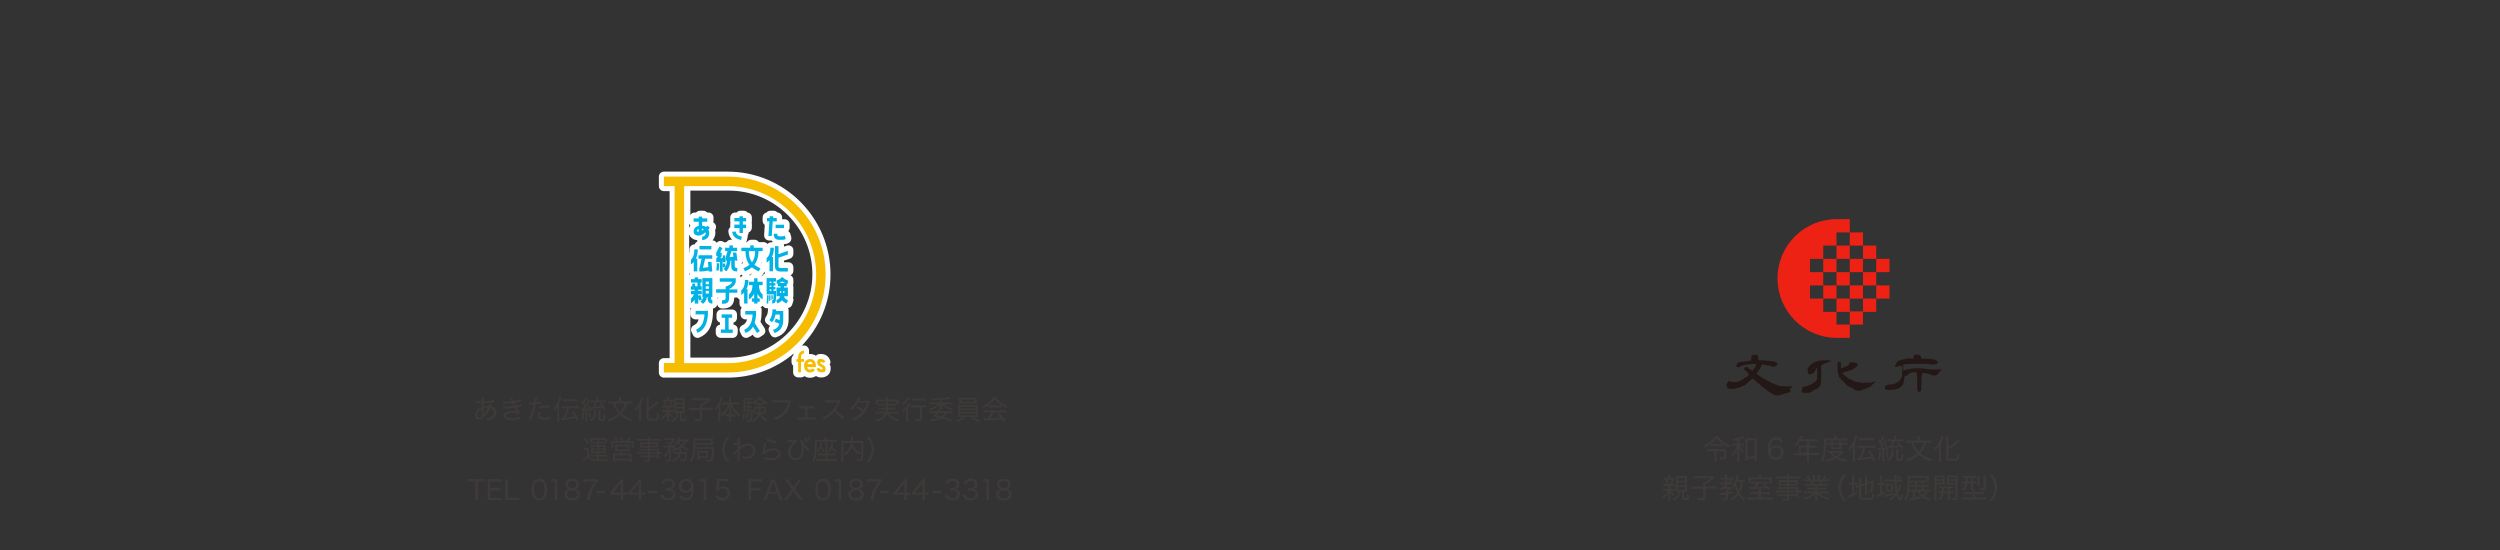 <?xml version="1.0" encoding="UTF-8"?> <svg xmlns="http://www.w3.org/2000/svg" version="1.1" viewBox="0 0 2000 440"><rect x="0" y="0" width="2000" height="440" fill="#333333" stroke="none"/><defs><style> .cls-1 { fill: none; } .cls-2 { fill: #3e3a39; } .cls-3 { fill: #231815; } .cls-4 { fill: #fff; } .cls-5 { fill: #ed2214; } .cls-6 { fill: #f6bd00; } .cls-7 { fill: #00b2e6; } </style></defs><g><g id="_レイヤー_1" data-name="レイヤー_1"><g><rect class="cls-1" y="0" width="2000" height="440"></rect><g><g><path class="cls-3" d="M1432.8,313.1c-.2,0-.3.1-.3.2,0,0-.2,0-.2,0,0,0-.2,0-.2,0,0,0-.1,0-.2,0-.2.1-.3.2-.4.4-.1.2-.3.2-.4.4,0,0,0,0-.1,0-.2,0-.3.1-.4.2,0,0-.2,0-.3,0-.1,0-.2,0-.4,0-.1,0-.3,0-.4,0-.2,0-.4,0-.6.2,0,0-.2.1-.3.1-.2,0-.3,0-.5,0,0,0-.1,0-.2,0,0,.1-.2.3-.2.5s0,.1-.2.1c-.1,0-.5,0-.6,0-.1.2-.3.2-.5.2s-.3,0-.4.1c-.2.1-.4.1-.6.1-.2,0-.4,0-.6.2-.1,0-.2,0-.3.2,0,0-.1,0-.2,0-.3,0-.6.1-.8.2,0,0,0,0,0,0,0,.1-.2.1-.4.1-.3,0-.6,0-.8,0s-.3,0-.4,0c-.2,0-.3,0-.5,0-.4-.1-.9-.2-1.4-.3-.2,0-.4-.2-.7-.3,0,0,0,0-.1,0-.2,0-.4,0-.5-.2s0,0,0,0c0,0,0,0,0,0-.2,0-.3-.1-.5-.2-.2,0-.3-.2-.5-.3-.2,0-.2-.2-.4-.4,0,0,0-.1-.1-.1-.3,0-.4-.2-.7-.3,0,0-.2-.1-.3-.2-.2-.2-.4-.3-.7-.4-.2,0-.4-.2-.6-.4-.2-.2-.5-.4-.7-.5-.1,0-.2-.2-.3-.3-.2-.1-.4-.3-.6-.5-.1-.1-.3-.2-.4-.3-.1-.1-.3-.2-.4-.3,0,0,0,0-.2-.1-.1,0-.2-.1-.3-.2,0-.1-.2-.2-.3-.2-.2-.1-.4-.3-.6-.4-.2-.1-.3-.2-.5-.4-.1,0-.2-.2-.3-.3-.1-.1-.2-.3-.4-.4-.3-.2-.6-.4-.9-.5-.1,0-.2-.2-.3-.3s-.2-.2-.3-.3c0-.1-.2-.2-.3-.3,0,0,0,0,0,0-.1-.1-.3-.3-.5-.4,0,0,0,0,0-.1,0-.2-.2-.3-.4-.3-.2,0-.3-.2-.4-.3-.3-.4-.6-.6-.9-.9-.1-.1-.3-.2-.4-.4,0-.1-.2-.2-.3-.2,0,0,0,0-.1,0-.2-.4-.6-.6-.9-.9-.2-.2-.5-.3-.8-.5,0,0,0,0-.1,0-.2-.1-.3-.3-.5-.5-.2-.2-.4-.3-.7-.5,0,0-.1,0-.2,0-.2.1-.4.3-.5.5,0,0,0,0-.1.1,0,0-.1,0-.2.1,0,0-.2.2-.3.2,0,0,0,0-.1,0,0,.1-.2.2-.3.3,0,.1-.2.2-.3.3,0,0-.2.2-.2.3-.2.1-.3.3-.5.5,0,0,0,0,0,0-.2.1-.3.3-.4.5,0,0,0,.1-.2.1-.2,0-.3.2-.4.3,0,0-.1.1-.2.1,0,0-.2.1-.3.2,0,0-.2.1-.2.2,0,0,0,0,0,0-.2.3-.6.4-.8.7,0,0,0,0,0,0,0,0,0,0-.1.2,0,.2-.2.2-.3.3,0,0-.2,0-.2,0-.1,0-.2.1-.2.2,0,0-.1.2-.2.2,0,0-.2.1-.3.2,0,0,0,0,0,0-.1,0-.2.1-.4.1,0,0-.2,0-.2,0,0,0-.2,0-.2.1,0,.1-.2.1-.2.1-.1,0-.3.1-.4.2,0,0-.1,0-.2,0,0,.1-.2.1-.4.2-.2,0-.4.1-.6.3,0,0-.1.1-.2.1,0,0-.1,0-.2.1,0,.1-.2.1-.3.1-.2,0-.3,0-.4.1-.1.1-.3.1-.5.2,0,0-.2,0-.2.1,0,0-.2.1-.3.1-.2,0-.3,0-.4.1-.1,0-.3.1-.5.1,0,0-.2,0-.2.1,0,0-.1,0-.2,0-.1,0-.2,0-.3,0-.2,0-.3,0-.5.1,0,0-.1,0-.2,0,0,0,0,0-.1,0,0,.2-.3.1-.4.2-.1,0-.2.1-.3.2,0,0,0,0,0,0-.3,0-.5.2-.7.2-.3,0-.5,0-.8,0,0,0-.1,0-.2,0-.2,0-.3,0-.5,0-.2.1-.3,0-.5,0-.2,0-.3-.1-.5-.1,0,0-.1,0-.2,0-.2-.1-.3-.1-.5-.1-.2,0-.3,0-.5-.1,0,0-.1,0-.2,0,0,0-.1,0-.2-.1,0,0,0,0,0,0-.2,0-.4-.2-.6-.2s0,0-.1,0c-.1-.2-.3-.2-.4-.2s-.2,0-.2-.1c0-.3,0-.6,0-1,0-.1,0-.2,0-.3,0-.1-.1-.2-.2-.2-.2-.1-.4-.3-.4-.5,0,0,0-.2,0-.2q-.1-.2,0-.4c.1,0,.2-.1.3-.2,0-.1,0-.2,0-.3.1,0,0-.2.1-.3,0,0,0-.1,0-.1.1-.2.2-.3.2-.5,0,0,0-.2,0-.2,0,0,0,0,0-.1.2.1,0,.4.3.5,0-.1.1-.2.2-.4,0,0,0-.1,0-.2,0-.2,0-.3.2-.5,0-.1,0-.2,0-.3,0,0,0-.1,0-.2,0,0,0-.1.2-.1,0,0,.1,0,.1.1,0,.2.2.3.3.5,0,.1.2.1.3,0,0,0,.2-.2.3-.3,0,0,0-.2,0-.2,0,0,0,0,0-.1,0,0,0,0,0,0,.3,0,.6,0,.8.2,0,0,0,0,.1.1.1,0,.2.2.1.3,0,.1,0,.2.2.3,0-.2,0-.4.2-.5.1-.1.2-.1.2,0,0,0,0,.1,0,.2,0,.1.2.2.4.3,0,0,.2,0,.3,0,0,0,.2,0,.3,0,0,0,0,0,.2,0,0,0,0,0,.2,0,0,0,.2-.1.3,0,0,0,0,0,0,0,.4-.1.8-.1,1.2-.1.2,0,.3,0,.4,0,.1,0,.3,0,.4,0,0,0,.2,0,.3,0,.2,0,.5,0,.7-.2,0,0,.1,0,.2,0,0,0,0,0,0,0,.3,0,.6-.3.9-.3.2,0,.4,0,.6-.3,0,0,0,0,0,0,.2,0,.3-.2.5-.3,0,0,0,0,.2-.1,0,0,.2-.1.3-.1.3,0,.6-.2.8-.3,0,0,.1,0,.2-.1,0,0,.2-.1.2-.2.2-.1.4-.3.6-.5,0,0,.2,0,.3-.1.1,0,.3-.1.4-.3,0,0,0,0,0,0,.2,0,.4-.2.5-.4,0,0,0,0,.1,0,0,0,0,0,0,0,0-.1.2-.2.4-.3,0,0,.2-.1.3-.2.2,0,.3-.2.6-.2s.1,0,.2,0c.1-.1.3-.2.4-.3.1,0,.2-.1.4-.2.1,0,.2,0,.2-.2,0-.2.2-.3.3-.5.2-.2.5-.5.7-.7,0,0,0-.2,0-.3-.1-.1-.2-.2-.4-.3-.2,0-.2-.2-.4-.4,0,0-.2-.2-.2-.3,0-.1-.1-.2-.2-.2,0,0,0-.1,0-.2,0,0,0-.1,0-.2,0-.1,0-.2-.2-.2-.2,0-.3-.2-.4-.3,0,0-.2-.1-.2-.2-.2-.1-.3-.2-.4-.3,0,0-.1-.1-.2-.2,0,0-.2-.1-.2-.2-.2-.1-.3-.3-.5-.3,0,0,0,0,0,0,0-.1-.2-.2-.3-.2-.1,0-.1-.1-.2-.2,0-.3-.2-.5-.3-.7,0,0,0,0,0-.1,0-.1.1-.2.2,0,.1.1.2,0,.3,0,0-.1,0-.3,0-.4-.1-.2,0-.3,0-.5,0,0,.2-.1.3-.1,0,0,.2,0,.2-.1.1-.1.3-.2.5-.2,0,0,.2,0,.2,0,.1-.1.2-.1.4-.1.3,0,.6,0,.9,0s.2,0,.3,0c0,0,0,0,0,0,0,0,0,.1.2.2,0,0,.1,0,0,.2,0,.1,0,.2.1.3,0,0,0,.1,0,.2,0,0,0,.2,0,.3,0,.1,0,.1.2.1.1,0,.3,0,.4,0,0,0,.2,0,.2,0,0,0,.1.2.2.3,0,0,0,0,0,0,.2,0,.2.1.2.2,0,0,.2.1.3.2.2.1.4.2.6.4.1,0,.2.1.4.2,0,0,.2,0,.2.2.1.2.4.3.5.2,0,0,0,0,0,0,.1-.1.2-.2.3-.3.1-.2.2-.4.4-.5,0,0,0,0,0,0,0-.2.2-.4.3-.5.1-.3.4-.5.6-.6,0,0,0,0,0,0,.1-.3.3-.6.5-.9,0-.1.2-.2.3-.2.2,0,.2,0,.2-.2,0-.1,0-.2,0-.3s0-.2,0-.2c0-.2,0-.4.2-.5,0,0,0-.1,0-.2,0-.1,0-.2.1-.2,0,0,0,0,0-.1,0-.2,0-.3,0-.5s0-.2-.3-.2c-.3,0-.6,0-.9,0s-.6,0-.8,0c-.3,0-.6,0-.8,0-.2,0-.3,0-.5,0-.2,0-.4.1-.6,0-.1,0-.2,0-.3,0,0,0,0,0-.1,0-.2.2-.4.1-.6.2-.1,0-.2,0-.3,0-.2,0-.4,0-.6.1-.2,0-.4,0-.6,0,0,0-.2,0-.3,0s-.2,0-.2.1c0,0,0,.1-.2,0h-.2c-.2,0-.3,0-.4.1,0,0-.2.1-.3.1-.1,0-.3,0-.4,0,0,0,0,0,0,0-.3.2-.6.1-.9.2-.1,0-.3,0-.4,0,0,0,0,0-.1,0-.2,0-.3.2-.5.3,0,0,0,0,0,0,0,.1-.2.2-.3.2,0,0-.2,0-.3,0,0,0-.2,0-.2.1,0,0-.1.1-.2.1s-.1,0-.2,0c-.2,0-.3.2-.5.3,0,0,0,0-.1,0-.2,0-.5.1-.7.3,0,0-.1,0-.2.1,0,0,0,0,0,0-.2,0-.4.2-.5.4,0,0,0,0,0,0-.1,0-.3,0-.4,0,0,0-.1,0-.1,0,0-.1-.2-.1-.3-.1-.1,0-.3,0-.3-.1,0-.1-.2,0-.3,0-.2,0-.3,0-.4-.1,0,0-.1,0-.2,0-.2,0-.2,0-.3-.2,0-.1-.1-.3,0-.4,0-.1,0-.2-.1-.3-.1,0-.2-.2,0-.3.1,0,.2-.2.2-.3s0,0,0,0c.2-.2.4-.4.6-.6,0,0,0-.1,0-.2,0-.1,0-.2.2-.3.1,0,.3-.1.3-.3.2,0,.2-.3.2-.4,0-.2.3-.4.6-.3,0,0,.2,0,.2,0,0-.1.2-.2.3-.3,0,0,.1,0,.2,0h.9c.1,0,.2,0,.3-.1,0,0,.1,0,.2-.1.1,0,.2,0,.3,0,.1,0,.2,0,.3,0,.2,0,.3,0,.4-.1,0,0,.2,0,.3,0,.3,0,.6,0,.9,0,.2,0,.3,0,.5,0,0,0,0,0,0,0,0-.1.2-.1.4-.1.3,0,.6,0,.9-.2s.2,0,.4,0c.2,0,.3-.1.5,0,0,0,0,0,0,0,0-.1.2,0,.2,0,.1,0,.2,0,.3,0,.2,0,.3,0,.4-.2.2-.2.5-.4.8-.2,0,0,0,0,.1,0,0,0,.2,0,.3,0,0,0,.2,0,.3,0,.2,0,.4-.1.6-.3,0,0,0-.1,0-.2,0-.4,0-.7,0-1,0-.4,0-.9,0-1.3,0,0,0-.1,0-.1,0,0,0-.2,0-.3s0-.3.2-.4c0,0,0-.1,0-.2,0-.1,0-.2.2-.2.2,0,.4-.1.5-.3,0,0,0,0,0,0,.2,0,.3-.1.5-.2.2,0,.3-.2.4-.3,0,0,0,0,.2,0,.3,0,.7,0,1,0,0,0,0,0,.1,0,0,.1.2.1.4.1.3,0,.7,0,1,0s.2,0,.2.1c0,0,0,0,0,0,.1,0,.2.1.2.2.2.1.2.4.4.5,0,0,0,0,0,.1.2,0,.2.2.2.4s0,.3.1.4c0,0,0,0,0,.1,0,.1,0,.3,0,.4,0,.6,0,1.1,0,1.7,0,.2,0,.3.3.3s.2,0,.3,0c.2,0,.4,0,.6.1.3,0,.7,0,1,0,.3,0,.7,0,1,0,0,0,0,0,.2,0,.2,0,.3,0,.5,0,0,0,.3,0,.4,0,.2,0,.3,0,.4.1,0,0,.2,0,.3,0,.2,0,.4,0,.6.1,0,0,.2,0,.3,0,.2,0,.4,0,.5.1,0,0,.2,0,.3,0,.2,0,.3,0,.5,0,0,0,.1,0,.2,0,.2.1.4.1.6.1.2,0,.3,0,.5.1,0,0,.2,0,.3,0,.2,0,.3,0,.5.1,0,0,.1,0,.2,0,.2,0,.4,0,.5.2,0,0,.2,0,.3,0,.2,0,.4,0,.6,0s.4,0,.6,0c0,0,.2,0,.2,0,.1,0,.2.1.4.1,0,0,0,0,0,0,.2.1.4.2.6.3.2.1.3.1.5.2,0,0,0,0,.1,0,.3,0,.6,0,.9.3.2.1.3.2.5.3,0,0,0,0,.1,0,.2,0,.2,0,.2.2s0,.2,0,.3c0,.1,0,.2.1.2.1,0,.2.2.3.3,0,0,0,.2,0,.2,0,.2,0,.3,0,.5,0,.1,0,.2-.2.2-.1,0-.3,0-.3.2,0,0,0,0,0,0-.2,0-.4.2-.6.3,0,0,0,0-.2,0s-.1,0-.2,0c-.2,0-.2.1-.2.3,0,.2,0,.2-.2.2-.1,0-.2,0-.3.2,0,0-.1.2-.2.2,0,0,0,0-.1,0,0,0-.2,0-.3,0s0,0,0,0c-.4-.2-.8-.3-1.2-.2,0,0-.1,0-.2,0-.4-.4-.3-.4-.9-.4,0,0-.1,0-.2,0,0,0-.2,0-.2,0,0,0,0,0,0,0-.3,0-.6-.4-.9-.4-.1-.1-.3,0-.5-.1,0,0-.2,0-.2,0-.1-.1-.3-.1-.5-.1s-.3,0-.5,0c0,0-.1,0-.2-.1,0,0,0,0-.1-.1-.1,0-.2,0-.3.1,0,0-.2,0-.3,0,0,0,0,0-.1,0-.2,0-.3,0-.5-.1-.2,0-.3-.1-.5-.2,0,0-.2,0-.3-.1,0,0-.1,0-.2,0-.1,0-.2,0-.3-.1-.1,0-.3,0-.4,0,0,0-.1,0-.2,0-.2,0-.5,0-.7,0-.2,0-.3.2-.5.2,0,0,0,0,0,.1,0,.1,0,.2-.2.3,0,0,0,0,0,.1,0,0,0,.1-.1.2,0,0,0,.1,0,.1,0,0,0,.1-.1.2,0,0,0,.1,0,.2,0,.1,0,.3-.2.4,0,0,0,0,0,.1,0,.2,0,.4-.2.5-.1.2-.2.4-.4.6h0c0,.2-.2.4-.3.5,0,.2-.2.3-.3.5,0,0,0,0,0,0,0,0-.2.2-.2.2,0,0,0,.2-.2.2-.2.2-.4.5-.5.8,0,.2-.2.3-.3.5,0,.1-.2.2-.3.3,0,.1-.2.2-.3.4,0,.2-.2.3-.4.5-.1,0-.1.2,0,.3,0,0,.2.1.2.2.1,0,.2.1.3.2,0,.1.2.1.3.2.2.1.4.3.5.5,0,0,0,0,0,0,.2.1.3.2.5.3.1,0,.2.2.3.3.2.1.4.3.6.4,0,0,.1,0,.2.1.2.1.4.2.6.4,0,0,0,0,0,0,.2,0,.3.2.5.3,0,0,.2.1.3.2,0,0,0,0,.1.1,0,0,.1.1.2.1.2.1.4.3.5.5,0,0,0,0,.1,0,.3,0,.6.2.9.3,0,0,0,0,.1,0,0,0,.2.1.3.2.2,0,.3.2.5.3.1,0,.3,0,.3.2,0,0,0,0,0,0,.2,0,.3,0,.4.2.2.2.4.2.6.4.1,0,.3.1.4.2.2.2.5.2.7.3,0,0,.1,0,.2,0,0,0,0,0,.1,0,0,.1.2.1.3.2.2,0,.3.1.3.4,0,.2,0,.2.2.3.2,0,.4.1.5.2.2.1.4.1.5.2.2.1.5.2.7.3,0,0,0,0,0,0,.2,0,.4.1.6.2.1,0,.2.1.3.2,0,0,0,0,0,0,.3,0,.4.2.7.3,0,0,0,0,.1,0,.1,0,.2.1.3.1s.3,0,.4.2c.2.1.3.2.5.2,0,0,.1,0,.2,0,.1.1.3.2.5.2.2.1.5.2.8.3,0,0,.1,0,.2.1,0,0,.2,0,.2.1,0,0,.2,0,.2.1,0,0,.2.1.2.2.2.2.5.1.8.1,0,0,.1,0,.2,0,.2.2.4.1.6.2,0,0,0,0,0,0,.2,0,.3,0,.4,0s.3,0,.4,0c.2,0,.4,0,.6,0,.6,0,1.2,0,1.8.1.5,0,.9,0,1.4,0s.6,0,.8,0,.2,0,.4,0c.2,0,.5,0,.8,0,.8,0,1.6,0,2.3,0,.3,0,.6,0,.9,0,0,0,0,0,0,0,0,0,.2,0,.2.1,0,0,0,.1-.1.2,0,0-.2.1-.3.1-.1,0-.2,0-.2.1,0,.2-.2.4-.3.5,0,0,0,0,0,0-.1.2-.3.3-.6.3-.3,0-.6.1-.9.2-.1,0-.2.1-.1.2,0,.1,0,.2,0,.3,0,0,0,0,0,.2ZM1381,309.5s0,0-.1,0,0,0,0,.1c0,0,0,.1,0,.1,0,0,.2,0,.3,0,0,0,0-.2,0-.2,0,0-.1,0-.2,0ZM1395.5,295.3c.1,0,.2,0,.2-.1,0,0,0,0,0,0,0,0,0,0,0,0,0,0,0,0,0,.2Z"></path><g><path class="cls-3" d="M1470,297.6c0-.3,0-.6,0-.8,0-.4,0-.7.1-1.1,0-.4,0-.9,0-1.3,0-.2,0-.5,0-.7,0,0,0-.2,0-.2,0-.2,0-.4,0-.7,0-.3,0-.5,0-.8s0,0,0,0c-.2-.1-.1-.2-.1-.4,0-.3,0-.7,0-1,0,0,0-.1,0-.2,0,0,0-.1,0-.2,0-.2.2-.4.4-.4.1,0,.3,0,.4-.1.1,0,.3-.2.4-.2,0,0,.1,0,.2,0,.2,0,.4.1.6.1.2,0,.4.1.5.3,0,0,0,0,0,0,.2,0,.2.2.3.3,0,.2.1.3,0,.5,0,.1,0,.3,0,.4,0,.3,0,.6,0,.9,0,0,0,.2,0,.3,0,.1,0,.2,0,.3,0,0,0,.1,0,.1,0,0,0,.2,0,.3,0,0,0,.2,0,.3,0,0,0,.2,0,.3,0,.2,0,.4,0,.6s0,.2,0,.3c0,.3.2.3.5.1.1,0,.2-.2.4-.2,0,0,.2,0,.3-.1,0,0,0,0,0,0,.2-.1.5-.2.7-.3.2,0,.3-.2.4-.3,0,0,.1,0,.2,0,.3,0,.4-.2.7-.3,0,0,.1,0,.2-.1.2,0,.3-.2.5-.3,0,0,.1-.1.2-.1s.2,0,.3,0c.2-.2.5-.2.8-.3,0,0,0,0,.1,0,0,0,.2,0,.2-.2,0-.2.2-.4.4-.5,0,0,.1,0,.2-.1,0,0,.2-.2.3-.3.2-.2.3-.3.3-.6,0,0,0-.1,0-.2,0-.1,0-.2.1-.3,0-.1,0-.2.2-.2.2-.1.4-.3.6-.4,0,0,0,0,.2,0,.1,0,.2,0,.3,0,.2-.1.3-.1.5,0,.1,0,.2,0,.4,0,.1,0,.3,0,.5,0,.3,0,.6,0,.8,0,.1,0,.2,0,.3.1,0,0,0,0,.1,0,.3.1.6.3.8.5,0,0,.2,0,.2,0,.2,0,.3,0,.4.1.2.1.4.2.6.3.1,0,.2.2.3.3.1.1.2.2.3.3,0,0,.1.1.1.2s0,.2,0,.3c0,0,0,.2-.1.2-.2.1-.1.3-.1.4,0,0,0,.1,0,.2,0,.2,0,.3-.3.3-.3,0-.5.2-.7.5,0,0,0,.1,0,.1-.2.2-.5.4-.7.5-.2,0-.3.1-.4.3-.2.2-.4.3-.7.4,0,0,0,0-.1,0-.3.2-.6.3-.9.5,0,0,0,.1,0,.1,0,.1,0,.2-.2.2,0,0,0,0,0,0-.1.2-.3.3-.5.4-.1,0-.2.1-.3.1s-.2,0-.3,0c-.2,0-.5,0-.7.3,0,0,0,0-.1,0,0,0,0,0-.1,0,0,.2-.2.1-.4.1-.2,0-.4,0-.6.1,0,0-.1,0-.2,0-.1,0-.2,0-.3.1-.2.1-.3.3-.6.3,0,0,0,0,0,0-.1.1-.3.1-.4.2-.2.1-.5.2-.8.2,0,0-.2,0-.3,0-.1,0-.2,0-.3.1-.1,0-.3,0-.4.1h0c0,0-.1,0-.2,0-.2.2-.5.1-.7.4-.2.3-.5.4-.7.6,0,0,0,0-.1,0,0,0,0,.1,0,.2,0,.1.1.2.3.3.2,0,.3.2.5.4.1.1.2.3.4.4,0,0,.1.1.2.2,0,.1.2.2.3.3.2.1.4.4.7.5,0,0,.2.1.2.2.1.2.2.3.5.4,0,0,.1,0,.2.1.2.1.3.3.5.3,0,0,0,0,0,0,.2.2.5.4.7.7,0,0,0,0,.1.1.1,0,.3.1.4.2,0,0,0,0,.1,0,0,0,0,0,0,0,.2,0,.4.2.6.3,0,0,0,0,.1,0,0,0,0,0,0,0,.3,0,.4.3.7.4,0,0,0,0,.1,0,.3,0,.5.2.7.4,0,0,.2.1.3.1.2,0,.4.1.6.3,0,0,.1,0,.2.1.2,0,.3.1.4.2.1.1.3.2.4.2.2,0,.3.2.5.3.2.1.3.1.5.2,0,0,.1,0,.2,0,0,0,0,0,0,0,.3,0,.5,0,.8.1,0,0,.1,0,.2,0,0,0,.2.1.3.1s.2,0,.3.1c0,0,0,0,.2,0,0,0,.2,0,.3,0,0,0,.2,0,.3,0,.4.2.8.1,1.2.2,0,0,0,0,.1,0,.4.2.9.2,1.3.2.2,0,.4,0,.6.2,0,0,.2,0,.2,0,.2,0,.4,0,.6,0s0,0,0,0c.2-.2.5,0,.8-.1.2,0,.5,0,.7,0,.5,0,.9,0,1.4,0,0,0,.1,0,.2,0,.1,0,.3,0,.4,0,0,0,.2,0,.2,0,.3,0,.7,0,1.1,0,.3,0,.6,0,.9-.1,0,0,0,0,0,0,.2-.2.4-.1.7-.2.1,0,.2,0,.3-.1.1,0,.2-.1.3-.1,0,0,0,0,.1,0,.2,0,.5-.1.8-.2.2,0,.4-.1.6-.2.2,0,.3-.2.5-.2,0,0,.2,0,.2,0,0,0,.1.1.2.2,0,0,0,.1-.2.2s-.1.1-.1.2c0,.1,0,.2-.1.3,0,.2-.2.3-.4.3,0,0-.2,0-.2.2,0,.1,0,.2-.2.2-.2,0-.2.1-.2.3s0,.2-.2.2c0,0,0,0-.2.1s-.1,0-.2.1c0,0,0,0-.1.1-.1.2-.2.4-.5.4-.1,0-.2,0-.2.2,0,0,0,0,0,.1,0,.3-.2.5-.4.6,0,0,0,0-.1,0,0,0-.2.2-.3.2-.2.1-.4.3-.7.4-.1,0-.2.1-.3.2,0,.1-.2.1-.3.2-.2,0-.3.1-.5.2,0,0,0,0-.2,0-.2,0-.4.2-.6.3,0,0-.2.1-.3.1-.3.1-.6.3-.9.5-.3.1-.7.4-1.1.4-.2,0-.3,0-.5.1,0,0-.1,0-.2,0,0,.2-.2.2-.4.2-.3,0-.4.1-.6.3,0,0,0,0-.1,0-.1,0-.3,0-.3.2,0,0,0,0,0,0-.2,0-.3.1-.5.2,0,0,0,0,0,0-.2.2-.4.1-.6.2,0,0-.2,0-.2,0-.3.2-.7.1-1.1.1-.2,0-.5-.1-.7-.2,0,0-.2,0-.2,0-.2.2-.4.1-.6.2-.2,0-.4,0-.7-.2-.1,0-.3-.1-.5-.1-.1,0-.2,0-.3-.1-.1-.1-.3-.3-.4-.4,0-.2-.3-.2-.5-.3,0,0-.2,0-.2-.1-.2-.1-.3-.3-.5-.4-.2-.2-.5-.2-.7-.4,0,0,0,0-.1-.1,0,0,0,0,0,0-.2,0-.3-.2-.5-.3,0,0-.1,0-.2,0-.2-.2-.5-.3-.7-.4,0,0-.2-.1-.3-.1,0,0,0,0-.1,0-.3,0-.5-.3-.7-.5,0,0-.1,0-.2,0-.1,0-.2,0-.3-.1,0,0-.1,0-.2-.1-.3-.1-.6-.3-.8-.5,0,0,0-.1,0-.1,0,0-.1-.2-.2-.2-.1,0-.2-.1-.3-.2,0,0-.1-.1-.2-.2,0,0,0,0,0,0-.1-.2-.4-.4-.6-.5-.2-.1-.3-.3-.4-.5,0-.1-.2-.2-.3-.4-.2-.2-.4-.5-.7-.7,0,0-.1-.1-.2-.2-.2-.1-.3-.3-.4-.4,0-.1-.2-.2-.3-.3-.2-.2-.4-.3-.6-.5-.3-.3-.5-.6-.9-.9,0,0-.1-.1-.1-.2,0-.3-.3-.6-.6-.8-.2-.2-.4-.3-.6-.6,0,0,0,0,0,0-.2,0-.2-.2-.2-.4,0-.2,0-.3-.1-.5,0-.2-.1-.5-.2-.7,0,0,0-.2-.1-.3,0,0,0,0,0,0,0-.3-.2-.5-.3-.7,0-.2-.2-.4-.2-.7,0-.1,0-.2,0-.3,0,0,0-.2,0-.3,0,0,0,0,0-.1,0-.3,0-.6,0-.9,0-.1-.2-.2-.2-.3Z"></path><path class="cls-3" d="M1453.6,303c0-.2,0-.4,0-.6,0-.1,0-.3.1-.4,0-.2.1-.4,0-.6,0,0,0-.2,0-.3,0-.2,0-.3,0-.5,0,0,0-.2,0-.3,0-.2,0-.5.1-.7,0-.1,0-.2,0-.3,0-.3,0-.6,0-.9s0-.3,0-.4c0,0,0-.1,0-.1.2-.2,0-.4,0-.6,0-.2-.1-.5,0-.7,0-.3,0-.7,0-1,0-.3,0-.6,0-1,0,0,0-.1,0-.2,0-.1-.2-.1-.3,0-.2.2-.4.4-.6.6,0,0,0,.1,0,.2,0,.2-.1.3-.3.4-.2.1-.3.3-.3.6,0,.2,0,.4-.3.5,0,0-.2.2-.1.3,0,.3,0,.5-.3.6,0,0-.1.1-.2.2-.2.2-.3.4-.5.5,0,.1-.2.2-.3.3-.2.2-.5.2-.8.3,0,0,0,0,0,0,0,0-.1.2-.2.2-.1,0-.2,0-.3.1,0,0-.2,0-.3,0,0,0-.2,0-.3,0,0,0,0,0-.2,0,0,0,0,0,0,0-.1,0-.2,0-.4.1-.1,0-.2,0-.3.2,0,0-.2,0-.3.1,0,0-.2,0-.2-.2s0,0,0-.1c0,0,0-.1-.2-.1,0,0-.2,0-.2,0-.2-.2-.4-.4-.5-.6,0,0,0-.1,0-.1,0-.1-.1-.2-.2-.4,0,0,0,0,0-.1,0-.2,0-.4,0-.7,0,0,0,0,0-.1-.2-.3-.1-.6-.1-.8,0-.1,0-.2,0-.4,0,0,0,0,0-.1,0-.2,0-.4,0-.6,0-.1,0-.2.1-.3,0,0,.1-.2.1-.3,0-.2,0-.3.2-.4.1-.1.3-.2.3-.5s0,0,0,0c.1-.1.2-.3.2-.4,0,0,.1-.1.2-.1.2-.1.4-.3.4-.5,0,0,0-.1.1-.2.1-.1.3-.2.4-.4,0,0,0,0,0,0,.2,0,.3-.2.4-.3,0,0,.2-.1.2-.2.1-.1.3-.2.4-.3.1-.2.3-.4.5-.4,0,0,0,0,0,0,.2-.2.4-.3.7-.4,0,0,.2-.1.3-.2.1-.1.3-.2.4-.3,0,0,0,0,0,0,.1-.2.3-.2.5-.2,0,0,.1,0,.1,0,.3-.2.6-.3.9-.5,0,0,0,0,.1,0,.1,0,.2,0,.3-.1,0,0,.1,0,.2,0,0,0,.2-.1.3-.1,0,0,0,0,.1,0,.1,0,.2,0,.3-.2,0,0,0,0,.2,0,0,0,0,0,0,0,.2-.1.4-.1.7-.2.1,0,.2,0,.4-.1,0,0,.1,0,.2,0,.2-.1.4-.1.7-.2,0,0,0,0,.1,0,.1-.2.4-.2.6-.2,0,0,.2,0,.3,0,.2,0,.5,0,.7,0,0,0,.1,0,.2,0,.1,0,.3-.1.4-.1.3,0,.6,0,1,0s.3,0,.5,0c.2,0,.4,0,.6,0,.1,0,.3,0,.4,0,.6,0,1.1,0,1.7,0,.2,0,.3,0,.5,0,0,0,.2,0,.3,0,0,0,.2,0,.3,0,.2.1.4.1.6.2,0,0,.2,0,.2.1,0,.1,0,.2,0,.3-.2.2-.4.3-.7.4-.1,0-.3.1-.4.2-.2.2-.4.3-.6.4-.2,0-.4.1-.6.1,0,0-.2,0-.2.1-.2.1-.3.3-.6.3-.1,0-.3,0-.4.1,0,0-.2,0-.2,0s-.2,0-.3,0c-.2.2-.5.3-.8.4-.2,0-.3.1-.4.2,0,0,0,0-.1,0-.2,0-.4.2-.6.4-.2.1-.4.3-.6.4,0,0,0,0,0,0-.2,0-.3.1-.4.2-.1.1-.3.2-.4.3-.2.1-.3.3-.2.5,0,.3,0,.5,0,.8,0,.3,0,.6,0,1,0,.1,0,.3,0,.5,0,.2,0,.4,0,.6,0,0,0,.1,0,.2,0,.1,0,.3,0,.4,0,.2,0,.4-.1.6,0,.1,0,.2,0,.3,0,0,0,0,0,0,.2.2.1.4.2.6,0,0,0,.1,0,.2,0,.1,0,.3,0,.5,0,0,0,.1,0,.1-.2.3-.2.7,0,1,0,0,0,0,0,.1v.9c0,.3,0,.5,0,.8,0,.1,0,.3,0,.4,0,0,0,0,0,.1-.2.3-.2.7-.2,1,0,.2,0,.5,0,.7,0,.1,0,.3.1.4,0,.3,0,.7,0,1,0,0,0,0,0,0-.2.2-.2.5-.2.7,0,.3,0,.6,0,1,0,.1,0,.2,0,.3,0,.1-.1.2-.1.4,0,0,0,0,0,.1-.2.1-.2.4-.3.6,0,0,0,.2-.2.2,0,0,0,0,0,.1,0,.1,0,.2-.2.3,0,0,0,0,0,0,0,.2-.2.4-.2.5-.1.2-.3.4-.5.6-.1.1-.2.2-.4.4-.1.1-.2.2-.4.3,0,0-.2.2-.3.2,0,0,0,0,0,0,0,.1-.3,0-.4.2s-.2.2-.4.2c0,0,0,0,0,0-.1,0-.2.2-.3.2,0,0-.2.1-.3.1,0,0-.2,0-.3.1-.2.2-.5.4-.8.3-.2,0-.4.1-.5.3-.2.2-.4.4-.6.6,0,0-.1.1-.2.2-.2.2-.4.2-.6.3-.1,0-.2.1-.3.2-.2.1-.3.3-.6.3,0,0,0,0,0,0,0,.1-.2.1-.3.1s0,0,0,0c-.1.2-.3.1-.5.2,0,0-.2,0-.2.1,0,0-.1,0-.2,0,0,0-.2,0-.3.1,0,0,0,0-.1,0-.2,0-.4,0-.6,0s-.3,0-.4.1c0,0,0,0,0,0-.3,0-.6.2-1,.1-.1,0-.3,0-.4-.1-.2,0-.5-.1-.8,0-.3,0-.6,0-.9,0,0,0-.2,0-.3,0-.2,0-.3-.2-.5-.2,0,0,0,0,0,0,0-.1,0-.2-.2-.3,0,0,0,0-.1,0,0,0-.1,0-.2,0-.2,0-.2,0-.3-.2,0,0,0-.2-.1-.2,0,0,0-.1,0-.2,0-.3,0-.7,0-1,0,0,0,0,0,0,.2-.2.2-.5.2-.8s0-.4,0-.5c0,0,0-.1,0-.2,0,0,0,0,0-.1,0-.3.3-.5.4-.7,0,0,0,0,.1-.1,0,0,.1-.1.2-.1.2,0,.3-.1.5-.2.2,0,.4,0,.6-.2.1,0,.3-.1.4-.2.1,0,.3,0,.4,0,.2,0,.4,0,.6,0,0,0,.2,0,.3-.1,0,0,0,0,.2,0,.1,0,.2,0,.3-.2,0,0,.1,0,.2,0,.1,0,.2,0,.3-.1,0,0,0,0,0,0,.2,0,.4-.2.6-.3.1,0,.3-.1.4-.2,0,0,.1,0,.2-.1,0,0,.2-.1.3-.1.2,0,.4-.1.6-.2,0,0,0,0,0,0,.2,0,.4-.2.6-.3,0,0,0,0,0,0,0-.1.1-.1.2-.1,0,0,.2,0,.2-.1,0-.1.1-.2.3-.2s0,0,0,0c.2-.1.4-.2.5-.3,0,0,.2-.1.3-.2.2,0,.4-.2.5-.3.2-.2.4-.3.6-.4.1,0,.3-.1.4-.2,0,0,.1-.1.2-.2,0-.1.1-.2.3-.3,0,0,0,0,0,0,0,0,.1-.2.2-.3.2-.1.4-.3.5-.5,0,0,0-.1,0-.2,0-.1,0-.2.2-.2.2,0,.3-.2.5-.4Z"></path></g><path class="cls-3" d="M1523.1,286.9c.2,0,.3,0,.5,0,0,0,.2,0,.3,0,0,0,.2,0,.3,0,.2-.1.4-.1.6-.1.2,0,.5,0,.7,0,.6,0,1.2,0,1.8,0,.3,0,.6,0,.8,0,.1,0,.2,0,.4,0,0,0,.2,0,.3,0,.1,0,.2,0,.3,0,.2,0,.4.1.6,0,.2,0,.5,0,.7,0,.2,0,.3,0,.5-.1-.2-.5-.1-1-.1-1.5s0-.4,0-.6c0,0,0-.1.1-.1,0,0,.2,0,.3,0,.2,0,.2,0,.2-.2,0-.1,0-.3.2-.3,0,0,.2,0,.2-.2,0,0,.1-.1.2-.2,0,0,.1,0,.2,0,0,.1.2.1.4.1.2,0,.3,0,.4.1,0,0,0,0,0,0,.2,0,.5.1.7,0,.3,0,.5,0,.8,0s.2.1.3.2c0,0,.1,0,.2,0,.1,0,.2,0,.3,0,.1,0,.2,0,.3.1.2.1.4.3.7.2,0,.1,0,.2,0,.3,0,0,0,.2.2.2,0,0,.1.1.2.1,0,0,0,.1,0,.2,0,0,0,.1,0,.2,0,.1,0,.2,0,.3,0,.1,0,.2.2.3,0,0,.1.2.1.3,0,.2,0,.4-.1.6,0,0,0,.1,0,.2,0,0,.2,0,.2,0,0-.1.2-.1.3-.1.2,0,.4,0,.6,0h.8c0,0,.1,0,.2,0,.3.1.7.1,1.1.1.3,0,.7,0,1,0,.1,0,.2,0,.4.1,0,0,.2,0,.2,0,.2,0,.4,0,.6,0,.2,0,.4,0,.7,0,.1,0,.3,0,.5,0s.3,0,.5,0,.1,0,.1,0c0,.1.2.1.4.1,0,0,.2,0,.2,0,.2,0,.3,0,.4.2,0,0,.2,0,.3,0,0,0,0,0,.1,0,0,0,0,0,0,0,0,0,.2,0,.3,0,0,0,.2,0,.3,0,.3,0,.6,0,.8.1,0,0,0,0,0,0,.2,0,.4,0,.6.2,0,0,.2.2.4.2s.1,0,.1.1c0,.1,0,.1.2.1,0,0,.2,0,.3.1,0,0,0,0,.1,0,.2,0,.4.2.6.4,0,0,0,0,.1,0,.2,0,.3,0,.5,0,.1,0,.2,0,.2.2,0,.2,0,.5.2.7.1.2.1.4,0,.6,0,0,0,0-.1,0-.1,0-.2.1-.2.3s0,.1,0,.2c0,.2,0,.4-.3.4-.3,0-.4.1-.6.3,0,0,0,0-.1.1,0,0-.2,0-.2.1,0,0-.2,0-.3,0-.1,0-.2-.1-.3-.2-.2-.1-.5-.1-.6,0,0,0-.1.2-.2.3,0,0-.1,0-.2.1-.2.1-.2.2-.5,0,0,0,0,0,0-.1,0,0,0,0,.1,0,0,0,0-.1,0-.2,0,0-.1,0-.2,0,0,0-.2.1-.2.3-.1,0-.2,0-.2-.1-.2,0-.4,0-.6,0,0,0-.1,0-.2,0,0,0-.2-.1-.3,0,0,0,0,0,0,0-.1,0-.2-.2-.4-.2-.1,0-.2,0-.4-.1,0,0-.2,0-.3,0s-.2,0-.2,0c0,0,0,0-.1,0-.1,0-.2,0-.4,0-.2,0-.4,0-.7-.1,0,0,0,0-.1,0,0,0,0,0-.1,0,0,0-.2,0-.2,0-.1,0-.3,0-.4,0,0,0,0,0,0,0-.2,0-.3-.1-.5-.2-.1.1-.3.2-.5.1-.4,0-.8,0-1.2,0-.2,0-.5,0-.7,0-.3,0-.5,0-.8,0-.2,0-.3,0-.5,0-.1,0-.2,0-.3,0-.2,0-.4,0-.7,0s-.5,0-.8,0h-.4c-.3,0-.7,0-1,0h-.8c-.4,0-.8,0-1.1,0-.2,0-.4,0-.7,0s0,0,0,0c-.3.1-.6,0-.8,0,0,0,0,0,0,0-.1,0-.2,0-.3-.1,0,0-.1,0-.2.1,0,0,0,0,0,0,0,0,0,0-.2,0,0,0-.2,0-.2,0,0,0-.2.1-.3,0,0,0,0,0,0,0,0,0-.2,0-.3,0,0,.1-.2.1-.3.1-.2,0-.4,0-.6,0-.3,0-.6,0-.9,0s-.3,0-.4,0c0,0-.2,0-.3,0-.3,0-.6,0-.8,0-.2,0-.4,0-.5.2,0,0,0,0-.1,0-.2,0-.3,0-.5,0-.2,0-.3,0-.5.1-.2,0-.4,0-.7,0,0,0-.2,0-.3,0-.2.1-.4.2-.6.3,0,0,0,0,0,0-.2-.1-.3,0-.5,0s0,0-.1,0c-.2,0-.3,0-.4.3,0,0,0,0,0,.1,0,0,0,0,.2,0,.4.2.5.5.6.9,0,.3,0,.5,0,.8,0,.1,0,.3,0,.4,0,.4,0,.7,0,1.1,0,0,0,0,0,0,0,.2,0,.3,0,.4,0,.1,0,.3-.2.4,0,0,0,0,0,0,.2,0,.3.1.5.2,0,0,.1,0,.2-.1.2-.2.4-.3.7-.3,0,0,.1,0,.2,0,.2-.1.5-.1.7-.2,0,0,0,0,.1,0,.2-.1.3-.1.5-.2.1,0,.3,0,.4-.1,0,0,.1,0,.2,0,.1,0,.2,0,.3-.1,0,0,0,0,0,0,.3,0,.5,0,.7-.2.1,0,.2,0,.4,0,.3,0,.6-.1.9-.2.1,0,.2,0,.4,0,0,0,.1,0,.2,0,.3,0,.5-.1.8-.2,0,0,0,0,0,0,.1,0,.2,0,.3-.1,0,0,.2,0,.3,0,.2,0,.3,0,.5,0,.4,0,.7,0,1.1-.1.2,0,.3,0,.5,0,0,0,.1,0,.2,0,.4,0,.9,0,1.3,0,.7,0,1.3,0,2,0s.5,0,.7,0c.1,0,.3,0,.4.1.2,0,.4,0,.7,0,.2,0,.4,0,.6.1,0,0,.2,0,.3,0,.4,0,.7.2,1.1.1,0,0,0,0,.1,0s0,0,.1,0v.2c0,0,.1.1.2,0,0,0,0,0,0,0,.3,0,.6,0,.8,0,.1,0,.2,0,.3.1,0,0,.2,0,.3,0,.2,0,.3.1.5.2.2,0,.3,0,.5,0,.1,0,.2,0,.3.1,0,0,.1,0,.2,0,0,.1.2,0,.3,0s.3,0,.5,0c.3,0,.7,0,1,0,.1,0,.3,0,.4,0,.1,0,.2,0,.3,0,.4,0,.9,0,1.3,0,.3,0,.6,0,.9,0,.1,0,.2,0,.4.1,0,0,0,0,0,0,.2,0,.5,0,.8,0,.3,0,.6,0,.9,0s.2,0,.4,0,0,0,.2,0c0,0,.1,0,.2,0,0,0,0,0,0,0,.3-.1.8-.2,1.1-.2,0,0,.2,0,.2.1,0,0,0,0,.1.1,0,0,.2-.2.2-.2,0,0,.2,0,.3,0,0,0,.1,0,.2,0,.2-.2.4-.1.6-.1,0,.3,0,.6-.3.8,0,0-.2.1-.2.2,0,0,0,0,0,0,0,0,0,.1,0,.2,0,.1-.1.2-.3.2,0,0-.1,0-.2,0,0,0-.1,0-.1.1,0,.3-.2.4-.4.5,0,0-.1,0-.2.2,0,0-.1.1-.2.2,0,0,0,0-.1.1,0,0,0,.1-.1.1,0,0-.2.1-.2.2,0,.1,0,.3-.2.4-.1.1-.2.3-.1.4,0,.2,0,.3-.2.4,0,0-.1.1-.2.2,0,0-.2,0-.3.1-.2,0-.2,0-.2.2,0,0,0,.1,0,.2,0,0,0,0-.1,0-.1,0-.2,0-.3,0,0,0,0,0-.2,0-.2,0-.3,0-.5.2,0,0-.2.1-.3.2-.1,0-.3,0-.4,0-.2,0-.4,0-.5,0-.3,0-.6.1-.8,0,0,0-.2,0-.3,0-.1,0-.3,0-.4,0,0-.1,0-.2-.2-.3,0,0,0,0,0-.1-.1.1-.3,0-.4,0-.1,0-.3,0-.3-.2,0,0,0,0,0,0-.3,0-.6-.1-.8-.3-.2,0-.3-.2-.5-.2-.2,0-.3,0-.5-.1,0,0,0,0,0,0-.3-.1-.6-.2-.9-.2-.1,0-.3,0-.4-.2,0,.1-.2,0-.3,0-.1,0-.3,0-.4,0,0,0-.2,0-.3-.1,0,0-.2,0-.3-.1,0,0-.2,0-.2,0,0,0-.1,0-.2,0-.1,0-.2,0-.3-.1,0,0-.2,0-.3,0,0,0,0,0,0,0-.1,0-.3,0-.4,0-.1,0-.3,0-.4,0,0,0-.2,0-.3,0-.2,0-.3,0-.4,0,0,0-.2,0-.3,0-.2.2-.3.4-.3.7v1.9c0,0,0,.1-.1.2-.2.1-.3.3-.3.5,0,.1,0,.2,0,.4,0,.3,0,.5,0,.8s0,.6,0,1,0,.1,0,.2c0,.2,0,.5,0,.7,0,.2,0,.5,0,.7,0,.1,0,.2,0,.3,0,0,0,.2,0,.4,0,0,0,.1,0,.1-.1.3,0,.7-.1,1,0,.4,0,.7,0,1.1,0,0,0,0,0,0-.2.3-.1.5-.1.8v.3c0,.2,0,.5,0,.7,0,.1,0,.2,0,.3,0,.1,0,.2,0,.4,0,.2,0,.4-.1.5,0,0,0,.1,0,.1,0,0-.1.1-.1.2,0,.1,0,.2,0,.3,0,0,0,0,0,.1-.2,0-.1.2-.2.3,0,0,0,0,0,.1-.2.1-.3.3-.4.5,0,.1,0,.3-.2.4,0,0,0,0,0,0-.1,0-.2.2-.3.2,0,0,0,.1,0,.2,0,0,0,.1,0,.2s0,0-.1,0c0,0-.2,0-.2-.1,0-.3-.3-.5-.6-.7-.1-.1-.2-.2-.3-.3-.1-.1-.3-.2-.4-.3,0,0,0,0,0-.1,0-.1,0-.2-.1-.3,0,0,0-.1,0-.2,0-.2,0-.3-.2-.4,0,0,0-.2,0-.3,0-.2,0-.4,0-.6,0-.5,0-1-.1-1.5,0,0,0-.1,0-.2,0-.3,0-.6,0-1,0-.2,0-.4,0-.6,0-.1,0-.3,0-.4,0,0,0-.1,0-.2.1-.2.1-.3,0-.5,0-.1,0-.1,0-.3.1-.2.1-.3,0-.5,0,0,0-.1,0-.2,0-.2,0-.4,0-.7,0-.2,0-.4,0-.5s0-.1,0-.2c0-.1.1-.3,0-.4,0,0,0-.2,0-.3,0-.2,0-.4,0-.6v-.2c0-.2,0-.4,0-.6,0,0,0,0,0-.1,0-.1,0-.2,0-.3,0-.1,0-.2,0-.3-.2-.4-.2-.8-.2-1.3,0-.2,0-.4,0-.6,0-.1,0-.3,0-.4,0-.2,0-.4,0-.6,0-.1,0-.3-.1-.4,0,0,0,0,0,0-.1,0-.2,0-.3,0,0,0-.1-.1-.2-.1-.1,0-.3,0-.4,0-.2,0-.5,0-.7,0,0,0-.1,0-.1,0-.1.1-.3,0-.4,0-.1,0-.3,0-.4,0,0,0-.1,0-.2,0-.1,0-.3,0-.4,0-.2.1-.4.1-.7.2-.1,0-.2,0-.4.1-.1,0-.2.1-.4.1s-.2,0-.4.1c0,.1-.3.2-.4.3,0,0-.2,0-.3.1,0,0,0,0-.1,0-.1,0-.2,0-.4.1-.1.1-.2.3-.4.5,0,0,0,0,0,0-.3.1-.4.4-.6.5,0,0,0,0,0,0,0,.2,0,.3-.1.5,0,.2-.2.2-.4.2,0,0-.1,0-.2,0,0,0-.2,0-.2.1-.1,0-.3,0-.4,0-.2,0-.4,0-.6,0-.1,0-.3.1-.4.2,0,0-.1.1-.1.2,0,.2,0,.3-.1.4,0,0,0,.2,0,.2,0,0,0,.2-.1.2,0,0,0,0,0,.1,0,.2-.2.5-.2.7,0,0,0,.1,0,.1-.1,0-.1.1-.1.2,0,.1,0,.2,0,.3,0,.1,0,.2,0,.3,0,.2,0,.4-.2.5,0,0,0,.1,0,.2,0,.2,0,.3,0,.5-.1.2-.1.4-.1.6,0,0,0,.1,0,.2,0,0,0,0,0,.1,0,0-.1.2-.2.3,0,0,0,0,0,.1,0,.1,0,.2-.2.3,0,0,0,0,0,.1,0,0,0,.2,0,.3,0,0,0,.1,0,.1-.2.2-.2.6-.4.9,0,.1-.2.2-.3.3,0,0,0,0,0,0,0,.3-.3.5-.4.7,0,0,0,0-.1,0,0,0,0,0-.1.1,0,0,0,0,0,0-.3.1-.4.5-.7.6-.1,0-.2.2-.4.2,0,0-.2,0-.2.2,0,.2,0,.3-.2.4-.2.1-.4.3-.7.4,0,0,0,0,0,0-.2,0-.3,0-.4.2-.2,0-.3.1-.5.2,0,0-.2.1-.3,0,0,0-.1,0-.1,0,0,.1-.1.1-.2.1-.2,0-.5.1-.7.2,0,0-.1,0-.2.1s0,0-.1,0c-.2,0-.2,0-.3.1,0,0,0,.1-.2,0,0,0,0,0,0,0-.2.2-.4,0-.5,0-.2,0-.4,0-.6,0,0,0-.2,0-.2.1-.1.2-.3.3-.5.3s-.5,0-.8,0,0,0-.1,0c-.2,0-.3,0-.5,0-.1,0-.2,0-.3,0-.1,0-.3.1-.4,0,0,0,0,0,0,0-.2,0-.4,0-.7,0-.1,0-.2,0-.3,0-.3,0-.6,0-.8,0,0,0,0,0-.1,0,0,0-.2,0-.3-.1,0,0-.2,0-.3,0-.1,0-.3.1-.4,0,0,0-.2,0-.3,0-.3,0-.5-.1-.7-.4-.1-.1-.2-.3-.4-.4,0,0-.2-.2-.1-.3,0-.1,0-.3,0-.4,0-.1,0-.2.2-.3,0,0,0,0,0,0,.2-.1.2-.1,0-.3s-.2-.4-.1-.6c0,0,0-.1.2-.1.3,0,.4-.2.6-.3.2-.1.3-.3.5-.4.1-.1.2-.1.4-.2.2,0,.3,0,.4-.2,0,0,0,0,.1,0,.1,0,.3-.1.4-.2,0,0,.1,0,.2,0,.1,0,.3,0,.4-.1,0,0,.1,0,.2,0,.2,0,.4,0,.6,0,0,0,.1,0,.2,0,.2,0,.4-.1.6-.1.2,0,.4,0,.6,0s.4,0,.6-.1c0,0,0,0,.1,0,.2,0,.4,0,.6,0,.2,0,.3,0,.4-.2,0,0,0,0,0,0,.2,0,.4-.2.6-.3,0,0,.1,0,.2-.1,0,0,0,0,.2,0,0,0,.2,0,.3,0,.2,0,.3,0,.3-.3h0c.2-.3.4-.4.8-.4,0,0,.1,0,.2,0,.1,0,.2,0,.3-.1,0,0,.1,0,.1,0,0-.1.2-.1.2-.1.2,0,.4-.2.4-.4,0-.3.3-.5.5-.7,0,0,0,0,.1-.1,0,0,.2-.2.3-.2,0,0,.2,0,.2-.2,0,0,0,0,0,0,0,0,0,0,0,0,.1-.1.2-.3.4-.4.2-.1.3-.3.4-.5,0,0,0-.1.1-.2,0,0,0,0,0,0,0-.2.3-.4.3-.6,0,0,0,0,0,0,0-.2.2-.3.2-.5s.1-.1.2-.2c0-.2.2-.5.3-.7,0-.1,0-.3.1-.5,0-.1,0-.2,0-.3,0,0,0-.1,0-.2,0,0,0-.2,0-.3,0-.5,0-1,0-1.4,0-.2,0-.5,0-.7,0-.1,0-.3,0-.4s0-.2.1-.3c0,0,0,0,0-.1,0,0,0-.2.2-.2s0-.1,0-.1c0-.2,0-.3,0-.5s0-.2,0-.3c0-.1,0-.3,0-.5,0-.3,0-.7,0-1v-.6c0,0,0-.2-.1-.2,0,0,0-.1,0-.2,0,0,0-.2-.1-.2-.1-.2-.3-.2-.5-.2-.1,0-.2,0-.3-.1-.2-.1-.3-.2-.5-.2,0,0-.1,0-.2,0,0-.1-.2-.1-.3-.1,0,0-.2,0-.2,0-.2.2-.5.3-.9.3s-.3,0-.4.2c0,.1-.1.2-.2.2,0,0,0,0,0,0-.2.1-.5.2-.7.2-.3,0-.6,0-.8,0-.2,0-.4-.2-.6-.2,0,0,0,0,0,0,0-.2-.1-.3-.2-.5,0,0,0-.1,0-.1,0-.2.2-.3.2-.5s0-.2.2-.3c.3-.2.3-.3.2-.5,0-.1,0-.2,0-.2.2,0,.2-.3.4-.4,0,0,0,0,0,0,0-.3.4-.5.4-.8,0,0,0,0,0-.1,0-.3.3-.5.4-.7.2,0,.3-.2.5-.2,0,0,.2,0,.3,0,.1,0,.3,0,.3-.2.2-.1.4-.4.7-.5,0,0,0,0,0,0,.1-.2.3-.2.5-.2,0,0,.1,0,.2,0,.1-.1.2-.1.4-.1.1,0,.2,0,.3-.1,0,0,.1,0,.2,0,.3,0,.6-.1.8-.3,0,0,.2,0,.2,0,.1,0,.2-.1.4-.1.2,0,.3,0,.5-.1,0,0,.2,0,.2,0,0,0,.1,0,.2,0h0c.3-.2.6-.1.9-.2.2,0,.5-.1.7-.1.2,0,.4,0,.6,0,.2.2.2.1.3,0ZM1506.6,313s0,0,0-.1c0-.2-.4-.3-.5,0,0,0,0,0,0,0,0,0,.2.2.3.2,0,0,.2,0,.3,0ZM1514.1,307.9h.2c0-.2,0-.2-.2-.2,0,0,0,0,0,.2Z"></path></g><path class="cls-5" d="M1469.2,249.5h10.6v-10.6h10.6v10.6h10.6v-10.6h-10.6v-10.6h-10.6v10.6h-10.6v10.6h-10.6v-10.6h10.6v-10.6h10.6v-10.6h10.6v-10.6h10.6v10.6h-10.6v10.6h10.6v10.6h10.6v-10.6h-10.6v-10.6h10.6v-10.6h-10.6v-10.6h-10.6v10.6h-10.6v10.6h-10.6v-10.6h-10.6v10.6h10.6v10.6h-10.6v10.6h-10.6v-10.6h10.6v-10.6h-10.6v-10.6h10.6v-10.6h10.6v10.6h10.6v-10.6h-10.6v-10.6h10.6v10.6h10.6v-10.6h-10.6v-10.6h-10.4c-26.2,0-47.4,21.2-47.4,47.4s21.3,47.6,47.4,47.6h10.4v-10.6h10.6v-10.6h-10.6v10.6h-10.6"></path></g><g><path class="cls-2" d="M380.8,320.8c.9.2,2.1.3,4,.3h.5q0-.5.1-1.5c0-.3,0-1,0-1.2s0-.2,0-.3h2c-.2.7-.3,1.4-.4,3,3.5-.2,6.5-.6,8.2-1.2v1.8c-.2,0-.3,0-.7.1-2.4.4-5.6.8-7.6.8-.1,1.6-.1,1.8-.1,2.6,1.1-.3,2-.4,3-.4s.7,0,1.2,0c.3-.7.4-1.3.5-1.9l1.8.5c0,0-.3.6-.7,1.6,2.9.7,4.6,2.6,4.6,5s-1.2,3.9-3.5,5.1c-1.3.6-2.5,1-4.4,1.2-.2-.7-.3-1-.8-1.7,1.3,0,2.2-.2,3.2-.5,2.3-.8,3.6-2.3,3.6-4.1s-1.1-3-3.2-3.5c-1.2,2.8-2.5,4.7-4.2,6.5-1.7,1.7-3.3,2.5-4.9,2.5s-2.9-1.4-2.9-3.4,1.9-5.2,5-6.5q0-1.5.1-3h-.7c-.2,0-1.2,0-3,0-.2,0-.3,0-.4,0,0,0-.2,0-.4,0v-1.7ZM383,329c-.8,1-1.2,2-1.2,3s.6,1.9,1.5,1.9,1.4-.3,2.3-1c-.3-1.5-.4-3.1-.4-5.5-1,.6-1.6,1-2.1,1.7ZM387,331.8q.1-.2.5-.7c1.3-1.6,2.1-2.8,3-4.8-.4,0-.5,0-.9,0-1,0-2,.2-2.8.5,0,2.6,0,2.9.2,4.4,0,.2,0,.4,0,.5h0c0,.1,0,.1,0,.1h0Z"></path><path class="cls-2" d="M402.5,321.4c.5,0,1,0,1.7,0,1.8,0,3.3,0,4.9-.3-.5-1.1-1-2.5-1.2-2.8l1.9-.3c.1.6.5,1.6,1,2.9,2.3-.3,4.5-.9,5.8-1.4v1.7c-1.5.4-4.1,1-5.2,1.2.4.8.8,1.7,1.1,2.2,2.8-.6,4.1-.9,4.9-1.3l.2,1.7q-.5,0-2.8.7c-.3,0-.7.1-1.6.3,1.2,2,1.6,2.5,3,4.2l-1.4,1c-1.3-.7-2.8-1-5.1-1s-4.9.9-4.9,2.3,1.6,2.1,4.4,2.1,5.2-.6,6.5-1.4l.3,1.9q-.4,0-1.3.4c-1.8.5-3.6.8-5.5.8s-3.5-.3-4.7-1c-1-.6-1.6-1.6-1.6-2.8s.6-2.1,1.8-2.8c1.1-.7,2.8-1,4.9-1s2.8.2,4.1.6c-.6-.6-1.3-1.7-2.1-3-1.9.3-3.8.5-7.5.6-1,0-1.1,0-1.6,0v-1.7c.4,0,.9,0,1.8,0,2.1,0,5-.2,6.6-.5q-.5-.9-1.1-2.2c-1.9.2-3.4.3-5.8.4-.9,0-1,0-1.4,0v-1.6Z"></path><path class="cls-2" d="M423.2,321.8c.7.1,1.6.2,2.8.2s.6,0,1.2,0c.3-1.7.5-3,.5-3.6v-.3l2,.2q-.1.5-.4,2c-.1.7-.2,1-.3,1.5,1.6-.2,2.8-.4,3.8-.7v1.8q0,0-.5.1c-1,.2-2.5.4-3.6.5-.3,1.6-.9,4-1.5,5.9-.7,2.3-1.3,4-2.5,6.7l-1.9-.8c1.6-2.8,3.1-7.4,4-11.8-.3,0-1.1,0-1.8,0s-.8,0-1.3,0h-.5v-1.8ZM433.1,329.8c-.6.7-.8.9-.9,1.2-.2.4-.3.8-.3,1.2,0,1.2,1.3,1.9,3.6,1.9s3.5-.3,4.8-.8l.2,1.9q-.3,0-1,.2c-1.6.3-2.7.4-3.9.4-3.6,0-5.5-1.1-5.5-3.3s.3-1.7,1.5-3.3l1.5.7ZM439.6,326.3c-1-.1-1.6-.2-2.6-.2-2,0-3.4.2-5.4.7l-.2-1.7c2.6-.5,3.9-.7,5.9-.7s.7,0,2.3,0v1.8Z"></path><path class="cls-2" d="M447.5,334.7c0,1,0,1.8.1,2.5h-1.9c0-.8.1-1.5.1-2.6v-6.9c0-1,0-1.6,0-2.5-.6,1.2-1.1,1.9-2.1,3.1-.3-.6-.6-1.1-1-1.5,1.5-1.7,2.9-3.8,3.8-6,.5-1.2.9-2.6,1-3.4l1.8.6c-.1.3-.3.7-.5,1.3-.3.9-.5,1.4-1.5,3.6v11.9ZM451.3,326.6c-1.1,0-1.7,0-2.4.1v-1.8c.7,0,1.3.1,2.3.1h9.3c1,0,1.7,0,2.4-.1v1.8c-.7,0-1.4-.1-2.4-.1h-5.3c-1.2,3.7-1.6,5-2.8,7.6,3.5-.4,5.6-.7,7.3-1-.9-1.7-1.4-2.6-2.5-4.1l1.5-.6c1.8,2.6,2.9,4.5,4.2,7.4l-1.5.8c-.4-1-.6-1.3-1-2.2-2,.4-2.4.5-4.6.8-1.4.2-4.8.7-5.9.8-.5,0-.6,0-1,.2l-.4-1.8h.5c.2,0,.7,0,1.6-.1,1.4-3.1,2.1-5,2.8-7.8h-2.2ZM450.4,319.3c.6,0,1.3.1,2.3.1h6.5c1,0,1.7,0,2.4-.1v1.8c-.7,0-1.4-.1-2.4-.1h-6.5c-1.1,0-1.7,0-2.4.1v-1.8h0Z"></path><path class="cls-2" d="M467.4,329.6c-.1,2.7-.4,4.3-1.1,6.4l-1.3-.7c.7-1.9,1-3.2,1.1-6l1.4.2ZM464.9,326.9c.3,0,.4,0,.7,0s.6,0,.9,0q.8-1,1.3-1.8c-.9-1.2-1.7-2.1-2.9-3.4l.8-1.2c.5.5.5.5.9,1,1-1.6,1.6-3,1.9-4l1.5.7c-.2.3-.3.5-.8,1.5-.6,1.1-1.1,2-1.7,2.9.5.6.7.8,1.1,1.4,1.2-2,1.8-3,2.1-4l1.5.8c-.2.2-.3.4-.5.8-1.1,1.9-2.6,4.1-3.5,5.4q1.5-.1,3-.3c-.3-.7-.4-.9-.8-1.7l1.1-.5c.8,1.4,1.2,2.2,1.7,4l-1.2.6c-.1-.6-.2-.8-.3-1.2-.6.1-.9.1-1.8.3v7.1c0,.9,0,1.5.1,2.1h-1.8c0-.6.1-1.3.1-2.1v-6.9c-2.4.2-2.9.3-3.2.3l-.2-1.6ZM471.9,329.2c.4,1.4.7,2.6.9,4.3l-1.3.5c-.2-1.7-.4-3.1-.9-4.4l1.2-.4ZM476.8,327.6c0,.4,0,.6,0,1.7,0,2.1-.4,3.6-1.1,4.9-.7,1.2-1.4,1.9-3,3-.4-.6-.7-.9-1.3-1.3,1.3-.7,2.1-1.3,2.6-2.1.7-1,1.2-2.8,1.2-4.5s0-1.1,0-1.6h1.8ZM477.8,321.7c-.7,1.5-1.1,2.4-1.8,3.5,2-.1,3.5-.2,5.1-.4-.6-.8-.9-1-1.7-1.8l1.2-.8c1.5,1.4,2.6,2.7,3.9,4.6l-1.3,1c-.5-.8-.7-1.1-1.1-1.6-2.7.3-3.9.4-7.6.7-.5,0-.9,0-1.4.1l-.3-1.6c.4,0,.6,0,1,0s.3,0,.5,0c.8-1.2,1.4-2.3,1.9-3.6h-1.7c-.9,0-1.4,0-2,.1v-1.7c.6,0,1.2.1,2.1.1h2.6v-.9c0-.7,0-1.2-.1-1.8h1.8c0,.6-.1,1.1-.1,1.8v.9h3.5c.9,0,1.5,0,2.1-.1v1.7c-.6,0-1.2-.1-2-.1h-4.5ZM480.5,327.5c0,.5-.1,1.1-.1,2.1v5.1c0,.5.1.6.9.6s1.2-.1,1.3-.4c.2-.5.3-1.6.3-3.6.5.3.9.5,1.5.7,0,2.1-.3,3.5-.6,4.1-.4.5-1,.7-2.6.7s-2.4-.3-2.4-1.5v-5.6c0-1,0-1.6,0-2.1h1.8Z"></path><path class="cls-2" d="M501.7,322.7c-.6,1.9-.9,2.7-1.5,4-.8,1.5-1.7,2.9-2.9,4.1,1.2,1,2.3,1.8,3.8,2.6,1.7.9,2.9,1.3,5,1.9-.5.5-.8,1-1.1,1.7-3.7-1.2-6.4-2.8-8.9-5-2.5,2.3-5.2,3.8-8.9,5-.3-.7-.5-1-1-1.6,3.7-1,6.3-2.4,8.8-4.6-1-1.1-1.9-2.2-2.6-3.5-.9-1.5-1.2-2.3-2-4.6h-1.4c-1,0-1.8,0-2.5.1v-1.8c.7.1,1.4.1,2.5.1h6v-1.7c0-.7,0-1.2-.1-1.8h2c-.1.5-.1,1.1-.1,1.8v1.7h6.5c1.1,0,1.8,0,2.5-.1v1.8c-.6,0-1.3-.1-2.5-.1h-1.6ZM492.1,322.7c.6,1.9.9,2.6,1.7,4,.7,1.2,1.4,2.1,2.3,3,1-1.2,1.8-2.2,2.5-3.5.6-1.1.9-1.9,1.3-3.4h-7.8Z"></path><path class="cls-2" d="M511.3,328c0-1,0-1.4,0-2.6-.6,1.1-1.4,2.1-2.6,3.4-.3-.6-.6-1.1-1-1.6,2.2-2.2,3.7-4.4,4.8-7.1.5-1.2.6-1.7.7-2.6l1.9.5q-.1.3-.5,1.2c-.4,1-.8,2-1.7,3.9v11.3c0,.8,0,1.8.1,2.6h-2c.1-.9.1-1.7.1-2.7v-6.5h0ZM518.9,334.1c0,.7.3.8,2.6.8s3.2-.1,3.5-.5c.4-.5.6-1.5.7-3.9.7.4,1.1.6,1.6.7-.2,2.5-.5,3.8-1,4.4-.6.8-1.6,1-5,1s-4.1-.3-4.1-2.1v-14.2c0-1,0-1.8-.1-2.4h1.9c0,.6-.1,1.4-.1,2.4v5.7c1.2-.6,2.5-1.5,3.7-2.4,1.3-1.1,2.1-1.9,2.9-2.8l1.4,1.4q-.3.2-1.2,1c-1.8,1.7-4,3.2-6.8,4.7v6.2h0Z"></path><path class="cls-2" d="M531.4,326.1c-.8,0-1.3,0-1.8.1v-1.7c.4,0,1,.1,1.8.1h3.7c.7-1.5.9-2.1,1.2-3.3l1.5.5q-.2.4-.6,1.4c-.2.5-.4.9-.7,1.4h.7c.8,0,1.2,0,1.7-.1v1.6c-.5,0-1,0-1.8,0h-2v2h1.9c.9,0,1.3,0,1.8-.1v1.6c-.5,0-.9,0-1.7,0h-1.7c.8,1.4,1.6,2.2,3.1,3.1-.4.5-.6.7-.9,1.2-1.2-1-1.8-1.7-2.5-3,0,.6,0,1,0,1.7v2.6c0,1,0,1.6.1,2h-1.7c0-.3.1-1.2.1-2v-2.5c0-.6,0-1.2,0-1.7-1,2-1.8,3.1-3.4,4.5-.4-.6-.6-.9-1.1-1.2,1.9-1.4,3.1-2.8,4-4.8h-1.7c-.9,0-1.2,0-1.8.1v-1.6c.5,0,1,.1,1.8.1h2.2v-2h-2.2ZM536.9,319.7c.8,0,1.2,0,1.8-.1v1.6c-.4,0-.9,0-1.6,0h-5.6c-.7,0-1,0-1.5.1v-1.6c.5,0,1,.1,1.7.1h1.8v-.5c0-.7,0-1-.1-1.5h1.8c0,.4-.1.8-.1,1.5v.5h1.8ZM532,324.6c-.2-1.1-.5-1.7-.9-2.7l1.3-.5c.5,1.2.6,1.5.9,2.7l-1.3.5ZM540.8,330.3c-.6,0-.9,0-1.4,0,0-.6,0-1,0-2.1v-7.6c0-.9,0-1.6-.1-2.1.6,0,1.2.1,2.1.1h4.3c1,0,1.5,0,2.1-.1,0,.7,0,1.3,0,2.3v7.5c0,1,0,1.7,0,2.1-.6,0-1,0-2,0h-.3v4.6c0,.4.2.5,1,.5s1,0,1.2-.4c.1-.3.2-1.2.2-2.5.7.4.8.5,1.4.7,0,1.4-.2,2.4-.4,2.9-.3.6-.9.8-2.5.8s-2.3-.2-2.3-1.3v-5.2h-1.3c-.2,1.6-.5,2.8-1.1,3.9-.8,1.4-2.1,2.4-4,3.2-.3-.6-.6-.9-1.1-1.3,1.8-.6,2.9-1.4,3.7-2.6.6-1,.9-1.8.9-3.1h-.3ZM541,322h5.3v-2h-5.3v2ZM541,325.4h5.3v-2.1h-5.3v2.1ZM541,328.9h5.3v-2.2h-5.3v2.2Z"></path><path class="cls-2" d="M560,325c0-.6,0-1,0-1.5h1c1.8-1,2.8-1.8,4.5-3.3h-9.9c-1,0-1.7,0-2.3.1v-1.8c.7,0,1.3.1,2.3.1h10.1c.9,0,1.3,0,1.7,0l1,1.1q-.7.6-1.8,1.7c-1.2,1.1-2.7,2.2-4.9,3.4v1.5h5.8c1.3,0,2,0,2.7-.1v1.9c-.8-.1-1.5-.1-2.7-.1h-5.8v6.9c0,1.6-.6,2-2.8,2s-1.2,0-2.6-.1c-.1-.9-.2-1.1-.4-1.8,1.3.2,2.2.3,3.1.3s1-.1,1-.6v-6.6h-6.3c-1.1,0-1.9,0-2.7.1v-1.9c.8,0,1.5.1,2.8.1h6.2v-1.3h0Z"></path><path class="cls-2" d="M574.8,328c0-1,0-1.6,0-2.6-.7,1.2-1.1,1.9-2.1,2.9-.3-.7-.4-.9-.9-1.6,1.8-2,3.1-4,4-6.4.5-1.1.7-1.8.8-2.8l1.8.5c-.3.6-.3.8-.6,1.4-.7,1.8-.9,2.2-1.5,3.6v11.6c0,1,0,1.8.1,2.5h-1.8c.1-.8.1-1.4.1-2.6v-6.6h0ZM581.9,333c-.7,0-1.2,0-1.7,0v-1.7c.5,0,1,.1,1.7.1h1.7v-4c0-1,0-1.7,0-2.6-.9,2.1-1.4,3.1-2.5,4.6-1,1.4-2,2.5-3.5,3.7-.3-.6-.5-.8-1.2-1.4,1.8-1.4,3-2.6,4.3-4.5.9-1.3,1.4-2.3,2-3.7h-3c-.8,0-1.5,0-2.2.1v-1.7c.6,0,1.3.1,2.2.1h3.7v-2.3c0-.7,0-1.4-.2-2.1h1.9c0,.5-.2,1.3-.2,2.1v2.3h4.5c.9,0,1.6,0,2.3-.1v1.8c-.7,0-1.4-.1-2.3-.1h-3.8c1.9,3.9,3.6,6,6.7,8.2-.5.4-.8.8-1.2,1.5-1.2-1-2.1-1.9-3-3-1.3-1.6-2.1-3-3.2-5.4,0,1,0,1.7,0,2.6v4h1.9c.8,0,1.2,0,1.7-.1v1.7c-.5,0-.9,0-1.7,0h-1.9v2c0,.8,0,1.5.1,2.2h-1.8c.1-.8.2-1.5.2-2.2v-2h-1.7Z"></path><path class="cls-2" d="M595.8,330.3c-.2,2.6-.4,4-1,5.7l-1.2-.6c.7-1.7.9-2.9,1.1-5.3l1.1.2ZM599.6,327.9h.9c1,0,1.4,0,1.8,0,0,.4,0,.6,0,1.1-.2,3.5-.5,6.1-.9,7.1-.3.8-.9,1.1-2,1.1s-1,0-1.6-.1c0-.6,0-1-.3-1.5.7.1,1.2.2,1.8.2s.9-.3,1-1c.3-1.2.4-2.8.5-5.5h-4.4c-.7,0-1.3,0-1.7,0,0-.5,0-1.1,0-1.9v-6.9c0-1,0-1.5,0-2.1.6,0,1.1.1,2,.1h3.6c1,0,1.3,0,1.9-.1v1.5c-.6,0-.9-.1-1.7-.1h-1v1.9h.5c.7,0,1.1,0,1.6,0v1.4c-.5,0-.9-.1-1.6-.1h-.5v1.8h.5c.8,0,1.1,0,1.6,0v1.4c-.5,0-.9,0-1.6,0h-.5v2h0ZM598.2,319.7h-2v1.9h2v-1.9ZM598.2,322.8h-2v1.8h2v-1.8ZM596.2,325.9v2h2v-2h-2ZM597.2,330.1c.1,1.4.2,2.5.2,3.6s0,.6,0,1.2l-1.2.2c0-1.2.1-1.7.1-2.7s0-1.2-.1-2.1l1-.2ZM598.5,330c.4,1.5.5,2.3.6,4l-1,.3c0-1.8-.2-2.7-.5-4l.9-.2ZM599.8,329.8c.3,1,.5,1.7.7,2.8l-.8.3c-.2-1.3-.2-1.8-.6-2.9l.8-.2ZM606,323.8c-.7,0-1.1,0-1.6,0v-1.4c-.6.5-.9.7-1.7,1.2-.3-.6-.5-.9-.9-1.4,2.4-1.4,3.9-2.8,4.9-4.6h1.7c.6.8,1,1.4,1.9,2.1,1.1,1,2,1.5,3.7,2.3-.3.5-.6.9-.8,1.5-.9-.5-1.3-.7-1.9-1.1v1.3c-.5,0-.9,0-1.7,0h-1.2v1.7h2.5c.8,0,1.3,0,1.7,0,0,.4,0,1,0,1.5v2.6c0,.7,0,1.1,0,1.5-.5,0-1,0-1.6,0h-2.3c1.1,2.3,2.7,3.7,5.3,4.8-.4.5-.6.9-.9,1.5-1.7-.9-2.6-1.6-3.6-2.7-.8-.9-1.3-1.8-1.8-2.7-.8,2.4-2.5,4.2-5,5.4-.3-.6-.6-.9-1-1.3,1.5-.7,2.4-1.3,3.2-2.1.8-.8,1.3-1.7,1.6-2.8h-1.8c-.7,0-1.1,0-1.7,0,0-.5,0-.9,0-1.5v-2.6c0-.6,0-.9,0-1.5.5,0,.9,0,1.7,0h2.3q0-.7,0-1.7h-1ZM609.7,322.5c.7,0,1,0,1.4,0-1.5-1-2.3-1.8-3.5-3.3-1,1.4-1.8,2.3-3.1,3.3.4,0,.8,0,1.5,0h3.7ZM604.5,326.8v2.9h2.2c.1-.9.2-1.5.2-2.9h-2.5ZM608.4,326.8c0,1.2,0,2-.2,2.9h2.9v-2.9h-2.7Z"></path><path class="cls-2" d="M633,321.2q-.2.3-.5,1.4c-1.1,4.1-2.8,7-5.4,9.4-2,1.8-3.8,3-6.8,4.1-.4-.8-.6-1.1-1.3-1.8,1.9-.6,3.2-1.2,4.8-2.3,3.5-2.3,5.5-5.4,6.7-10h-10.6c-1.2,0-1.9,0-2.6.1v-2c.8.1,1.3.1,2.7.1h10.2c1,0,1.2,0,1.6-.2l1.1,1.1Z"></path><path class="cls-2" d="M646.1,334.1h4.4c1.1,0,1.4,0,2.1-.1v1.8c-.5,0-1.1-.1-2.1-.1h-10.4c-1,0-1.5,0-2.1,0v-1.8c.7.1,1.1.1,2,.1h4.2v-7.3h-2.9c-.9,0-1.5,0-2,0v-1.8c.6,0,1.1.1,2,.1h7.8c.9,0,1.5,0,2-.1v1.8c-.6,0-.9,0-2,0h-3.1v7.3h0Z"></path><path class="cls-2" d="M674.2,336c-1.7-2.1-4.3-4.6-6.8-6.6-1.4,1.6-2.5,2.6-4.1,3.8-1.5,1.1-2.6,1.8-4.2,2.6-.4-.8-.6-1-1.2-1.7,2.8-1.2,4.9-2.6,7.1-4.8,2-2,3.8-4.6,4.8-7,0-.1,0-.2.1-.3,0,0,0,0,0-.2q-.3,0-7.3.1c-1.2,0-1.7,0-2.5.2v-2c.6.1,1,.1,2,.1h7.9c.9-.1,1.1-.1,1.5-.3l1,1.1c-.2.3-.4.6-.6,1.1-1.1,2.5-2.1,4.1-3.5,6,2.7,2,4.7,3.8,7.1,6.3l-1.5,1.7Z"></path><path class="cls-2" d="M688.5,318.3q-.2.4-.7,1.4c-.2.5-.5.8-.6,1.1q.3,0,6.3-.1c.6,0,1,0,1.4-.2l1.1,1.1c-.2.4-.3.4-.6,1.4-.8,2.1-1.9,4.4-2.9,5.9-2.2,3.4-5.1,5.8-9.6,7.9-.5-.8-.7-1-1.3-1.6,1.8-.7,3-1.3,4.4-2.3,1.6-1.1,2.6-2,3.7-3.3-1.5-1.4-3-2.5-4.7-3.4l1.2-1.3c1.8,1,2.9,1.8,4.6,3.2,1.2-1.8,2.1-3.7,2.8-5.9h-7.3c-1.5,2.4-3,4.1-5.1,5.8-.5-.6-.8-.8-1.5-1.2,2.3-1.7,4.1-3.7,5.5-6.1.7-1.2,1.1-2.2,1.3-3l2,.5Z"></path><path class="cls-2" d="M711,330.9c.9,1.2,1.7,1.9,2.9,2.6,1.5.9,3.2,1.5,5.7,1.9-.4.5-.7,1-.9,1.7-4.6-1.2-7.2-2.9-9.2-5.9-.7,1.7-1.8,2.9-3.3,3.9-1.5.9-2.9,1.5-5,2-.3-.7-.4-.9-.9-1.6,2.1-.4,3.3-.8,4.6-1.5,1.4-.8,2.4-1.8,3-3.1h-5.2c-.8,0-1.4,0-2.1.1v-1.7c.6.1,1.1.1,2,.1h5.8c.2-.6.2-1,.3-1.9h-3.7c-1,0-1.4,0-1.9.1v-1.5c.6,0,.9.1,1.9.1h3.8c0-.8,0-1,0-1.7h-4c-.9,0-1.5,0-2,.1v-1.6c.5,0,1.1.1,2,.1h4c0-.9,0-1.2-.1-1.6h1.8c0,.3-.1.7-.1,1.6h4.3c1,0,1.5,0,2.1-.1v1.6c-.6,0-1.1-.1-2.1-.1h-4.3c0,.8,0,1.2,0,1.7h4.2c1,0,1.3,0,1.9-.1v1.5c-.5,0-.9-.1-1.9-.1h-4.3c0,.9-.1,1.2-.3,1.9h7.2c1,0,1.5,0,2-.1v1.7c-.7,0-1.3-.1-2.1-.1h-6.2ZM708.8,318.9c0-.5,0-.9-.1-1.4h1.9c0,.5-.1.8-.1,1.3v.7h6.2c1,0,1.5,0,2.2,0,0,.5,0,.9,0,1.5v1.4c0,.6,0,1.1,0,1.5h-1.7v-2.9h-14.8v2.9h-1.7c0-.5,0-.9,0-1.5v-1.3c0-.6,0-1,0-1.5.7,0,1.2,0,2.2,0h5.8v-.7h0Z"></path><path class="cls-2" d="M724.9,330c0-.8,0-1.4,0-2.6-.7.9-1.3,1.5-2.3,2.2-.3-.6-.5-1.1-.9-1.5,1.6-1.1,3-2.4,4.3-4.1.5-.7.8-1.3,1.1-1.9l1.5.9c-.2.3-.3.4-.7,1-.5.8-.8,1.2-1.4,1.8v8.6c0,1.1,0,2,.2,2.6h-2c.1-.6.2-1.5.2-2.6v-4.5h0ZM728.1,318.6c-.2.1-.2.2-.4.5-1.4,1.8-2.9,3.2-4.9,4.7-.4-.6-.6-.9-1.1-1.3,1.3-.8,2.2-1.5,3.1-2.5.9-1,1.4-1.6,1.7-2.3l1.5,1ZM731.2,325.8c-1,0-1.9,0-2.5.1v-1.8c.6,0,1.4.1,2.5.1h7.5c1.1,0,1.9,0,2.4-.1v1.8c-.6,0-1.4-.1-2.4-.1h-1.1v9.2c0,1.5-.6,1.9-2.6,1.9s-1.7,0-2.6,0c0-.7-.2-1.1-.4-1.7,1.2.2,2.2.3,3,.3s.9,0,.9-.5v-9h-4.6ZM729.6,318.8c.6,0,1.3.1,2.3.1h6c1,0,1.7,0,2.3-.1v1.8c-.7,0-1.4-.1-2.3-.1h-6c-.9,0-1.7,0-2.3.1v-1.8Z"></path><path class="cls-2" d="M760.5,337.2c-2.5-1.1-4.3-1.8-7-2.6-2.3,1.3-5,2.1-9.1,2.5q-.2-.6-.8-1.6c3.4-.1,5.8-.5,7.9-1.4-1.6-.4-2.9-.7-5-1.1,1-1,1.3-1.4,2.3-2.5h-3.1c-.9,0-1.6,0-2.2.1v-1.7c.5,0,1.1.1,1.9.1h4.5c.6-.9.8-1.3,1-1.9l.9.2c0-.3,0-.7,0-1.5v-.8c0-.4,0-.7,0-1.1-2,1.9-4.3,3.2-8,4.4-.2-.5-.5-.9-.9-1.4,2.1-.5,3.3-1,5-1.8,1.1-.6,1.9-1.1,2.6-1.7h-4.8c-1,0-1.7,0-2.3.1v-1.6c.7,0,1.4.1,2.4.1h6.1v-1.9c-2,.1-2.9.2-6.3.2-.2-.5-.3-.9-.7-1.4.6,0,1.1,0,1.4,0,5.1,0,10.8-.6,12.9-1.4l1.1,1.5c-3.5.6-4.1.7-6.9,1v2.1h6.3c1,0,1.7,0,2.3-.1v1.6c-.7,0-1.3-.1-2.3-.1h-5c2,1.6,4.4,2.6,7.9,3.3-.4.5-.6.9-.8,1.5-1.9-.5-3.3-1-5-1.9-1.4-.7-2.3-1.4-3.4-2.5,0,.4,0,.6,0,1.1v.8c0,.8,0,1.2.1,1.7h-.8c-.2.2-.4.5-.6.9-.1.2-.2.3-.4.6h8.5c.8,0,1.4,0,1.9-.1v1.7c-.6,0-1.3-.1-2.2-.1h-2.4c-.7,1.4-1.4,2.2-2.5,3.1,2.6.7,4.3,1.3,6.8,2.3l-1.2,1.3ZM750.7,330.5c-.5.6-.8.9-1.5,1.7,2,.4,2.7.6,4,.9,1.2-.9,1.8-1.5,2.5-2.6h-5Z"></path><path class="cls-2" d="M768.9,333.6c-1.1,0-1.7,0-2.4,0q0-.5,0-2.3v-5.1c0-1.1,0-1.7,0-2.3.7,0,1.3,0,2.4,0h11c1,0,1.7,0,2.4,0,0,.5,0,1.2,0,2.3v6.3s0,.4,0,.4c0,.1,0,.3,0,.7-.7,0-1.3,0-2.4,0h-2c1.7,1.1,3.8,1.9,6.4,2.4-.5.5-.8.9-1,1.5-3.3-.9-4.5-1.4-6.7-2.9l1.2-1h-6.9l1.3,1c-1.2.8-2,1.2-3.3,1.8-.8.3-1.3.5-3.3,1-.3-.7-.5-1-1-1.5,2.6-.4,4.9-1.2,6.3-2.3h-1.8ZM781.4,321.3c0,.6,0,1.1,0,1.5-.7,0-1.4,0-2.4,0h-9.4c-1,0-1.7,0-2.4,0,0-.5,0-1,0-1.5v-1.5c0-.6,0-1,0-1.6.7,0,1.2.1,2.4.1h9.3c1.2,0,1.7,0,2.4-.1,0,.5,0,.9,0,1.6v1.5h0ZM768.2,326.8h12.5v-1.4h-12.5v1.4ZM768.2,329.5h12.5v-1.4h-12.5v1.4ZM768.2,332.3h12.5v-1.5h-12.5v1.5ZM769,319.7v1.8h10.7v-1.8h-10.7Z"></path><path class="cls-2" d="M796.7,317.7c1,1.5,1.9,2.5,3.6,3.8,1.9,1.4,3.9,2.6,5.8,3.3-.5.6-.7,1.1-1,1.7-2-1-4.1-2.2-5.8-3.6-1.5-1.2-2.5-2.2-3.5-3.6-1,1.4-1.9,2.3-3.3,3.5-1.9,1.6-3.6,2.7-5.7,3.6-.3-.6-.6-1.1-1-1.5,2.2-.9,3.9-1.9,5.6-3.4,1.5-1.2,2.5-2.3,3.4-3.8h1.8ZM789.3,329.9c-1.1,0-1.8,0-2.5.1v-1.8c.7,0,1.4.1,2.5.1h13.3c1.1,0,1.8,0,2.5-.1v1.8c-.7,0-1.4-.1-2.5-.1h-7.6c-1,2.1-1.5,3.2-2.6,4.8,2-.1,5.2-.4,7.9-.8-1.1-1.2-1.5-1.6-2.5-2.6l1.4-.8c2.3,2.3,3.7,3.8,5.1,5.7l-1.4,1c-.8-1.1-1-1.5-1.5-2-3.6.5-7.4.9-10.6,1.1-2.2.2-2.8.2-3.4.3l-.3-1.9c.4,0,.8,0,1.1,0s.3,0,2.2-.1c1.2-1.8,1.8-3.1,2.6-4.9h-3.8ZM790.6,324.2c.5,0,1,0,1.7,0h7c.8,0,1.3,0,1.8,0v1.7c-.5,0-1,0-1.8,0h-7c-.7,0-1.2,0-1.7,0v-1.7h0Z"></path><path class="cls-2" d="M466.6,358.3c.5,0,.9.1,1.7.1h1.2c.6,0,1.1,0,1.6-.1,0,.7,0,1.2,0,2.3v4.4c.5,1,.9,1.4,1.7,1.8,1,.5,2.3.6,4.9.6,4.2,0,6.7-.1,8.8-.4-.3.8-.4,1.1-.5,1.7-2.8.1-4.6.1-6.7.1-3.5,0-4.9-.1-6-.4-1.2-.4-2.2-1.1-3-2.3-.9.9-1.5,1.4-2.4,2.1-.4.3-.4.3-.8.7l-.8-1.7c.9-.4,2.1-1.2,3.3-2.4v-5h-1.3c-.7,0-1,0-1.5.1v-1.7h0ZM468.2,350.3c1.5,1.6,2.1,2.3,3.1,3.9l-1.2,1.2c-1.1-1.8-1.8-2.7-3.1-4l1.2-1.1ZM475.1,354.7c-.7,0-1.2,0-1.7.1v-.6h-1.6c0-.5.1-.8.1-1.3v-1c0-.5,0-1,0-1.4.6,0,1.1,0,2,0h9.8c.8,0,1.4,0,2,0,0,.4,0,.8,0,1.3v1c0,.6,0,1,0,1.4h-1.6v.6c-.5,0-.9-.1-1.6-.1h-3.2v1.3h3.5c.8,0,1.2,0,1.7,0,0,.5,0,.9,0,1.5v3.5c0,.6,0,1,0,1.5-.6,0-1,0-1.7,0h-3.5v1.4h4.5c.9,0,1.3,0,1.8-.1v1.5c-.6,0-1-.1-1.9-.1h-4.5v.2c0,.6,0,1.4.1,1.8h-1.7c0-.4.1-1.2.1-1.8v-.2h-4.1c-.8,0-1.2,0-1.8.1v-1.5c.6,0,1,.1,1.7.1h4.1v-1.4h-3.1c-.7,0-1.2,0-1.7,0,0-.5,0-.7,0-1.5v-3.5c0-.8,0-1,0-1.5.5,0,.9,0,1.7,0h3.1v-1.3h-2.8ZM477.9,353.5c0-.4,0-.7,0-1h1.7c0,.3-.1.6-.1,1h3.3c.8,0,1,0,1.5,0v-1.4h-10.6v1.4c.4,0,.9.1,1.6.1h2.8ZM474.6,357.2v1.4h3.3v-1.4h-3.3ZM474.6,359.7v1.4h3.3v-1.4h-3.3ZM479.4,358.6h3.6v-1.4h-3.6v1.4ZM479.4,361.1h3.6v-1.4h-3.6v1.4Z"></path><path class="cls-2" d="M492.8,352.7c-.4-.8-.8-1.4-1.6-2.3l1.6-.4c.7,1,1.2,1.7,1.7,2.8h2.7c-.4-.9-.8-1.8-1.4-2.7l1.7-.3c.5.9,1.1,2.1,1.5,3h2.1c.7-.9,1.2-1.9,1.7-3l1.7.5c-.6,1-1,1.7-1.6,2.5h1.6c1.1,0,1.7,0,2.4,0,0,.5,0,1,0,1.8v1.8c0,.6,0,1,.1,1.6h-1.7v-3.7h-14.7v3.7h-1.7c0-.5.1-1,.1-1.6v-1.8c0-.8,0-1.1,0-1.9.7,0,1.3,0,2.3,0h1.7ZM494.2,360.8c-1.3,0-1.6,0-2.3,0,0-.5,0-1,0-1.8v-1.9c0-.7,0-1.2,0-1.6.6,0,1.1,0,2,0h8c.8,0,1.3,0,1.9,0,0,.4,0,.8,0,1.6v1.9c0,1,0,1.3,0,1.8-.7,0-1.2,0-2.3,0h-3.2c-.3.6-.7,1.5-1,1.9h6c1,0,1.4,0,2,0,0,.6,0,1,0,2v2.6c0,.9,0,1.5.1,2.1h-1.7v-.9h-11.7v.9h-1.7c0-.6.1-1.4.1-2.1v-2.6c0-1,0-1.4-.1-2,.5,0,1.1,0,2,0h3.4c.3-.5.7-1.2,1-1.9h-2.4ZM492,367h11.7v-2.8h-11.7v2.8ZM493.6,359.5h8.5v-2.4h-8.5v2.4Z"></path><path class="cls-2" d="M518.4,360.5h-5.1c-.8,0-1.4,0-2,0v-1.5c.5,0,1.1.1,2.1.1h5.1v-1.2h-4.6c-.7,0-1.3,0-1.8,0,0-.5,0-.9,0-1.5v-1.1c0-.6,0-1,0-1.5.5,0,1,0,1.8,0h4.6v-1.2h-6.2c-1,0-1.8,0-2.5.1v-1.6c.6,0,1.2.1,2.5.1h6.1c0-.9,0-1.3-.1-1.8h1.8c-.1.5-.2.9-.2,1.8h6.4c1.3,0,1.9,0,2.5-.1v1.6c-.7,0-1.4-.1-2.4-.1h-6.5v1.2h5c.8,0,1.2,0,1.8,0,0,.5,0,.9,0,1.5v1.1c0,.6,0,.9,0,1.5-.5,0-1,0-1.7,0h-5v1.2h4.7c1.2,0,1.8,0,2.4,0,0,.5,0,.8,0,1.9v.8c1.1,0,1.7,0,2.2-.1v1.5c-.5,0-1-.1-2.2-.1v1.4c0,1.1,0,1.6.1,2.2h-1.7v-.9h-5.5v1.6c0,1.6-.5,1.9-2.7,1.9s-1.1,0-2,0c0-.6-.2-.9-.5-1.6,1.2.1,1.9.2,2.7.2s1-.1,1-.6v-1.5h-5.2c-1,0-1.4,0-2.1.1v-1.5c.6,0,1,0,2.1,0h5.2v-1.4h-6.4c-1.2,0-1.8,0-2.3.1v-1.5c.5.1,1.1.1,2.3.1h6.5v-1.3h0ZM513.7,355.3v1.4h4.7v-1.4h-4.7ZM520,356.7h5v-1.4h-5v1.4ZM525.4,361.8v-1.3h-5.5v1.3h5.5ZM520,364.5h5.5v-1.4h-5.5v1.4Z"></path><path class="cls-2" d="M550.6,353.4c-.5,0-.8,0-1.8,0-.8,1.7-1.3,2.6-2.4,3.7,1.3.8,2.6,1.3,4.7,1.8-.4.6-.5.8-.7,1.5-2.2-.7-3.7-1.4-5-2.3-1.2.9-2.6,1.6-4.9,2.4-.2-.5-.4-.8-.8-1.2-.4,1.1-.7,1.7-1.2,2.5-.5-.4-.6-.5-1.2-.8.6-1,1-1.7,1.3-2.8h-1.9v9.5c.1,1.2-.4,1.5-1.8,1.5s-1.1,0-2-.1c0-.5-.1-1-.3-1.5,1,.1,1.6.2,2.2.2s.6-.1.6-.5v-6.8c-1,2.3-2.2,4-3.7,5.5-.3-.7-.5-1-.9-1.5,1.9-1.7,3.2-3.6,4.2-6.4h-2c-.9,0-1.4,0-1.8.1v-1.7c.5,0,1,.1,1.9.1h2.7c-1-1.2-1.8-1.9-3.1-2.9l1-.9c1,.8,1.4,1.1,2,1.7,1-.9,1.4-1.4,2.2-2.5h-4.3c-.8,0-1.4,0-1.9.1v-1.6c.5,0,1,.1,2,.1h3.8c1.2,0,1.3,0,1.8,0l.9.9c-.2.2-.3.3-.7.8-1,1.4-1.8,2.3-2.8,3.1.2.2.3.3.6.6l-.5.5h1.4c.7,0,1.2,0,1.5,0l.7.8c-.1.2-.2.4-.3.7-.1.4-.2.5-.3.9,2-.6,3.2-1.1,4.4-2-1-.9-1.6-1.7-2.2-2.7-.5.7-.9,1.1-1.8,2.1-.4-.5-.6-.6-1.1-1,1.7-1.5,2.6-2.8,3.3-4.5.2-.5.3-.7.4-1.3l1.6.4q0,.2-.3.7c-.2.5-.3.7-.5,1.1h5c1,0,1.6,0,2.2-.1v1.5h0ZM548.1,361.6c.9,0,1.3,0,1.7,0q0,.4-.2,2c-.2,2.6-.6,4.1-1,4.8-.4.5-.9.7-1.8.7s-1.1,0-2.4-.2c0-.7-.1-.9-.3-1.6,1.2.3,1.9.4,2.6.4s.9-.2,1.2-1.3c.2-.7.2-1.4.4-3.2h-3.6c-.9,3-2.6,4.8-6,6.3-.3-.5-.5-.9-1-1.4,1.8-.7,2.7-1.2,3.7-2.1.8-.7,1.3-1.5,1.7-2.8h-2.1c-.9,0-1.4,0-1.9,0v-1.6c.5,0,.9,0,2,0h2.4c.1-.7.2-1.3.2-1.8s0-.2,0-.4h1.8c0,.4,0,.5-.2,1.4,0,.3,0,.5-.2.9h3.2ZM542.9,353.3c.6,1.1,1.3,2,2.4,2.9.9-.9,1.3-1.5,1.9-2.9h-4.3Z"></path><path class="cls-2" d="M556.2,359.1c-.3,4.8-1,7.4-2.8,10.3-.4-.5-.8-.9-1.3-1.4,1-1.5,1.5-2.7,1.9-4.5.5-2.4.8-5.8.8-10.8s0-1.6-.1-2.1c.8,0,1.4.1,2.7.1h10.6c1,0,1.6,0,2.3-.1,0,.4,0,.8,0,1.6v2.1c0,.8,0,1.2,0,1.5-.6,0-1.3,0-2.2,0h-11.7q0,1.5,0,1.9h13c1,0,1.4,0,2.1-.1q0,.4-.2,2.3c-.2,4.3-.5,6.7-1,8-.5,1.1-1.1,1.4-2.8,1.4s-1.8,0-2.6-.1c0-.7-.2-1.1-.4-1.7,1.1.2,2.3.3,3,.3s1-.2,1.3-1c.5-1.3.7-4,.8-7.7h-13.4ZM568.6,354.4v-2.2h-12.3v2.2h12.3ZM557.8,367.6c0-.7,0-1.3,0-2v-3.2c0-.7,0-1.2,0-1.7.5,0,1,0,1.9,0h4.9c.9,0,1.3,0,1.8,0,0,.5,0,.9,0,1.7v2.2c0,.8,0,1.2,0,1.7-.5,0-.9,0-1.8,0h-5.2v1.4h-1.7ZM559.5,364.9h5.3v-2.6h-5.3v2.6Z"></path><path class="cls-2" d="M581.7,369.5c-1.3-1.5-1.8-2.4-2.5-3.8-.9-2-1.4-4-1.4-6.2s.5-4.2,1.4-6.2c.7-1.4,1.2-2.3,2.5-3.8h2.2c-1.6,1.7-2.3,2.6-3,4.1-.9,1.8-1.3,3.7-1.3,5.8s.4,4,1.3,5.8c.7,1.5,1.4,2.4,3,4.1h-2.2Z"></path><path class="cls-2" d="M586.1,362.9c.5-.3.6-.4,3.9-3.5,0-1.7,0-1.8,0-3.6q-.3,0-1,0c-1.3,0-1.8.1-2.4.3v-1.8c.2,0,.3,0,.5,0,.3,0,1.7,0,2.9-.2,0-1.2,0-1.9,0-2.9s0-.5,0-.9h2c-.1.6-.2.8-.2,2v1.6c.2,0,.2,0,.4-.1l.6.8c-.3.3-.4.4-1.2,1.4q0,.3,0,1.4c0,.1,0,.3,0,.5h0c.2-.2.3-.3.8-.7,2.2-1.7,3.8-2.4,5.9-2.4s3.3.6,4.4,1.8c1,1.1,1.5,2.4,1.5,4.1s-.7,3.6-1.9,4.7c-1.1,1.1-2.9,1.7-4.8,1.7s-2.3-.2-3.5-.6v-.5c0-.4,0-.7-.2-1.4,1.2.5,2.5.8,3.8.8s3.4-.9,4.2-2.3c.4-.8.6-1.6.6-2.5,0-2.4-1.6-4.1-4-4.1s-4,1.1-6.7,3.5v2.4c0,3.4,0,5.3.2,6.1h-2q.1-.7.1-5.8c0-.8,0-1,0-1.4h0c-.2.3-.3.5-1.1,1.1-.8.8-1.6,1.6-1.8,2l-1-1.8Z"></path><path class="cls-2" d="M613,354.6c-.3,1-.7,3.1-1.1,6,0,.3,0,.3-.1.5h0c.3-.3.4-.4.8-.7,1.5-1.1,3.8-1.7,6.2-1.7,3.4,0,5.7,1.7,5.7,4.3s-.8,3-2,3.8c-1.4,1-3.1,1.4-5.4,1.4s-2.9-.1-5.5-.8v-.5c0-.5,0-.8-.2-1.5,1.8.7,3.8,1.1,5.6,1.1,3.3,0,5.6-1.4,5.6-3.5s-1.5-2.6-4-2.6-4.3.7-5.8,1.8c-.4.3-.6.5-.9.9h-2c0-.5,0-.6.2-1.3.2-1.6.5-3.6.9-6,.1-.6.1-.8.2-1.2h1.9ZM613.8,350.7c1.5.9,5.2,2,7.5,2.4l-.7,1.8c-2.2-.5-3-.8-4.3-1.2q-1.5-.5-3.4-1.4l.9-1.5Z"></path><path class="cls-2" d="M630,352.2c.4,0,.6,0,1,0,2.4,0,4.9-.3,5.8-.7l1,1.6c-1.2.8-1.7,1.2-2.6,2.3-1.9,2.3-2.9,4.6-2.9,6.8s1.7,4.3,4.1,4.3,3.5-1.2,4.2-2.9c.6-1.3.8-2.7.8-4.5s-.5-5.2-1.3-6.8l1.8-.6c.3,1.1,1.1,2.6,2,3.9.9,1.4,1.8,2.3,3.1,3.4.4.3.5.4.8.5l-1,1.8c-.2-.2-.2-.2-.5-.5-1.1-.9-2.2-2.1-2.9-3.2l-1.1-2c.6,1.9.7,3,.7,4.6s-.3,3-.8,4.2c-1,2.3-3.3,3.8-5.9,3.8s-5.9-2.5-5.9-6.1.8-4.4,2.3-6.4c.6-.8,1.3-1.6,1.9-2.1l.5-.4c-1.2.3-2.4.5-4.6.6-.4,0-.4,0-.7,0v-1.8ZM644.3,350.2c1,1.2,1.5,1.9,2.3,3.3l-1.3.7c-.7-1.3-1.3-2.4-2.2-3.4l1.2-.6ZM646.8,349.1c1,1.2,1.5,1.9,2.3,3.3l-1.2.7c-.6-1.2-1.3-2.2-2.2-3.3l1.2-.6Z"></path><path class="cls-2" d="M659.6,351.1c0-.5,0-.9-.1-1.3h1.9c0,.4-.1.8-.1,1.4v.7h5.8c1,0,1.8,0,2.4-.1v1.7c-.5,0-1.2-.1-2.3-.1h-13.7c0,5.5-.2,8.3-.6,10.7-.4,2.1-.8,3.5-1.7,5.1-.5-.6-.8-.9-1.3-1.3,1.6-2.5,2-5.6,2-13.5v-.7c0-.8,0-1.3-.1-1.9.8,0,1.5.1,2.4.1h5.5v-.7h0ZM660.3,355.9c0-1.1,0-1.5-.1-2h1.8c0,.5-.1.8-.1,2v6.9h4.5c.9,0,1.4,0,1.9-.1v1.7c-.6,0-1-.1-1.9-.1h-4.5v2.9h5.7c.9,0,1.5,0,2.1-.1v1.7c-.7,0-1.4-.1-2.3-.1h-12.1c-.9,0-1.6,0-2.3.1v-1.7c.6,0,1.1.1,2.1.1h5.2v-2.9h-3.8c-1.1,0-1.3,0-1.9,0v-1.6c.6,0,.8.1,1.9.1h3.9v-6.9ZM658,354.5c-.3,1.2-.5,2-.7,2.5.7,1.4,1.3,2.1,2.6,3.2-.4.4-.6.8-.9,1.3-1-1.1-1.7-2-2.3-3-.6,1.3-1.2,2.3-2.1,3.4-.5-.6-.7-.7-1.2-1,1.1-1.3,1.7-2.2,2.2-3.6.4-1.1.6-2.1.7-3.1l1.6.2ZM666.6,354.4q-.1.3-.3,1c-.1.5-.3,1-.5,1.7.8,1.4,1.8,2.5,3.5,3.5-.3.3-.7.9-1,1.4-1.4-1.1-2.3-2.1-3-3.3-.6,1.2-1.1,2-2,3.2-.4-.4-.8-.7-1.2-1,1.1-1.2,1.7-2.2,2.3-3.7.4-1.1.6-2,.6-2.9l1.6.2Z"></path><path class="cls-2" d="M682.1,354.4c0,.4,0,.6-.1,1,.6,1.4,1.2,2.5,2.2,3.6,1,1.2,2.3,2.3,4.1,3.3-.5.5-.8.9-1.1,1.5-2.7-1.8-4.6-3.9-5.7-6.2-.3,1-.7,1.7-1.2,2.5-1,1.6-2.2,2.6-4.3,4-.3-.5-.6-.9-1.1-1.4,1.7-1,2.6-1.6,3.5-2.7,1.2-1.5,1.9-3.1,2.2-5.6h-5.9v12.4c0,1.2,0,1.9.1,2.4h-2c.1-.7.2-1.4.2-2.5v-12.1c0-.9,0-1.4,0-2,.7,0,1.3.1,2.2.1h5.6c0-.6,0-1,0-1.4,0-.9,0-1.3-.1-1.9h2c-.1.5-.1.8-.2,1.6,0,1.2,0,1.3,0,1.7h5.8c1,0,1.5,0,2.3-.1,0,.6,0,1.1,0,2v12.4c0,1.5-.5,1.8-2.9,1.8s-1.4,0-2.4,0c0-.8-.2-1.1-.4-1.8,1,.2,2,.3,2.9.3s1.1,0,1.1-.6v-12.3h-6.4Z"></path><path class="cls-2" d="M693,369.5c1.6-1.7,2.3-2.6,3-4.1.9-1.8,1.3-3.7,1.3-5.8s-.4-4-1.3-5.8c-.7-1.5-1.4-2.4-3-4.1h2.2c1.2,1.5,1.8,2.4,2.5,3.8.9,2,1.4,4,1.4,6.2s-.5,4.2-1.4,6.2c-.7,1.4-1.2,2.3-2.5,3.8h-2.2Z"></path><path class="cls-2" d="M382.3,397.4c0,1.1,0,1.7.2,2.5h-2.4c.1-.6.2-1.5.2-2.5v-12.2h-3.2c-1.1,0-1.9,0-2.6.1v-2.1c.8.1,1.4.1,2.6.1h8.4c1.4,0,2,0,2.7-.1v2.1c-.7-.1-1.4-.1-2.7-.1h-3.1v12.2Z"></path><path class="cls-2" d="M401.5,400.1c-.7-.1-1.3-.1-2.5-.1h-6.5c-1.1,0-1.7,0-2.5,0,.1-.8.2-1.5.2-2.6v-11.5c0-1,0-1.6-.2-2.6.7,0,1.4,0,2.5,0h6.2c1,0,1.8,0,2.5-.1v2.1c-.7-.1-1.4-.1-2.5-.1h-6.5v5.2h5.5c1,0,1.7,0,2.5-.1v2.1c-.8-.1-1.4-.1-2.5-.1h-5.5v6h6.7c1.1,0,1.7,0,2.5-.1v2.1Z"></path><path class="cls-2" d="M406.6,400c-1.1,0-1.7,0-2.5,0,.1-.8.2-1.5.2-2.6v-11.3c0-1.2,0-2-.2-2.7h2.4c-.1.8-.2,1.4-.2,2.7v12h6.5c1.2,0,1.8,0,2.7-.1v2.1c-.7-.1-1.4-.1-2.7-.1h-6.3Z"></path><path class="cls-2" d="M427.3,398.7c-.6-.6-1-1.3-1.3-2-.6-1.5-.8-3.2-.8-5s.5-4.6,1.3-5.9c1.1-1.8,2.8-2.8,5-2.8s3.1.6,4.1,1.6c.6.6,1,1.3,1.3,2,.6,1.5.8,3.2.8,5,0,2.6-.6,4.9-1.5,6.3-1.1,1.5-2.7,2.3-4.8,2.3s-3-.5-4.1-1.6ZM428.8,386c-.5.5-.8,1-1,1.6-.4,1.2-.6,2.7-.6,4.2s.4,4,1,5c.7,1.2,1.8,1.8,3.2,1.8s1.9-.3,2.6-1c.5-.5.8-1,1-1.7.4-1.3.6-2.6.6-4.1s-.4-3.9-.9-4.9c-.7-1.3-1.8-1.9-3.3-1.9-1.1,0-1.9.3-2.6,1.1Z"></path><path class="cls-2" d="M440.8,383.3c.6,0,1,.1,1.9.1h1.5c.8,0,1.2,0,1.9-.1-.1,1.3-.2,2.4-.2,3.6v10.6c0,1,0,1.7.2,2.5h-2.4c.1-.8.2-1.5.2-2.5v-12.3h-1.1c-.7,0-1.3,0-2,.1v-2h0Z"></path><path class="cls-2" d="M452.2,387.4c0-2.7,2.1-4.3,5.5-4.3s5.5,1.7,5.5,4.3-1.2,3.5-3.1,3.9c.9.1,1.5.4,2.3,1,1,.8,1.6,1.9,1.6,3.4,0,3-2.2,4.7-6.2,4.7s-6.3-1.7-6.3-4.7.6-2.7,1.9-3.5c.7-.5,1.2-.6,2-.8-1.9-.4-3.1-2-3.1-3.9ZM453.6,395.5c0,2,1.5,3.1,4.1,3.1s4.1-1.1,4.1-3.1-1.5-3.2-4.1-3.2c-2.6,0-4.1,1.2-4.1,3.3ZM454.3,387.5c0,1.8,1.3,2.9,3.5,2.9s3.5-1.1,3.5-2.9-1.4-2.8-3.5-2.8c-2.1,0-3.5,1.1-3.5,2.8Z"></path><path class="cls-2" d="M478.1,385.1c-.5.4-.9,1-1.8,2.4-1.8,2.9-2.8,4.8-3.5,7.5-.5,1.7-.7,2.7-1,5h-2.4c.7-3.9,1.3-5.9,2.6-8.5,1-2.2,2-3.7,3.9-6.2h-6.9c-1.1,0-1.7,0-2.5.1v-2.1c.9.1,1.5.1,2.6.1h6.6c1.4,0,1.8,0,2.6-.1v1.8h0Z"></path><path class="cls-2" d="M477.1,392.6c.6,0,1.1.1,2,.1h2.8c.9,0,1.4,0,2-.1v2.1c-.6,0-1.1-.1-2-.1h-2.8c-.9,0-1.3,0-2,.1v-2.1Z"></path><path class="cls-2" d="M488.1,394c.5-.6,1-1.1,1.5-1.8l5.4-6.6c.8-1,1.2-1.5,1.6-2.2h2c-.1,1.3-.1,1.9-.1,3.6v7h.8c.9,0,1.4,0,2.2-.1v2c-.8-.1-1.3-.1-2.2-.1h-.8v1.8c0,1,0,1.6.2,2.4h-2.3c.1-.7.2-1.4.2-2.4v-1.8h-5.8c-1.2,0-1.9,0-2.6,0v-1.9h0ZM496.5,389c0-1.1,0-1.8.1-2.8-.4.6-.9,1.2-1.5,2.1l-4.7,5.9h6.1v-5.1Z"></path><path class="cls-2" d="M502.6,394c.5-.6,1-1.1,1.5-1.8l5.4-6.6c.8-1,1.2-1.5,1.6-2.2h2c-.1,1.3-.1,1.9-.1,3.6v7h.8c.9,0,1.4,0,2.2-.1v2c-.8-.1-1.3-.1-2.2-.1h-.8v1.8c0,1,0,1.6.2,2.4h-2.3c.1-.7.2-1.4.2-2.4v-1.8h-5.8c-1.2,0-1.9,0-2.6,0v-1.9h0ZM511,389c0-1.1,0-1.8.1-2.8-.4.6-.9,1.2-1.5,2.1l-4.7,5.9h6.1v-5.1Z"></path><path class="cls-2" d="M518.9,392.6c.6,0,1.1.1,2,.1h2.8c.9,0,1.4,0,2-.1v2.1c-.7,0-1.1-.1-2-.1h-2.8c-.9,0-1.3,0-2,.1v-2.1Z"></path><path class="cls-2" d="M530.7,395.8c.3,1.1.6,1.5,1.2,2,.7.5,1.6.8,2.7.8,2.4,0,3.9-1.2,3.9-3.2s-1.5-3.1-4.2-3.1-1.2,0-1.8.1v-2c.5,0,1.1.1,1.7.1,1.4,0,2.4-.3,3-1,.5-.5.8-1.2.8-2.1,0-1.7-1.2-2.7-3.3-2.7s-2.2.4-2.8,1.1c-.3.4-.5.7-.7,1.5l-2.2-.5c.4-1.2.7-1.7,1.3-2.3,1-1,2.5-1.6,4.4-1.6,3.2,0,5.3,1.7,5.3,4.3s-.5,2.5-1.5,3.2c-.5.4-1,.6-2,.8,1.5.2,2.3.6,3,1.4.7.8,1,1.7,1,3s-.5,2.3-1.2,3.1c-1.1,1-2.7,1.6-4.8,1.6s-4-.6-5-1.8c-.5-.6-.8-1.1-1.1-2.2l2.2-.5Z"></path><path class="cls-2" d="M545.5,396.2c.3.7.4,1,.7,1.3.6.6,1.5,1,2.6,1s2.6-.6,3.4-1.9c.4-.7.8-1.7.9-2.7,0-.5.1-1.2.2-2.2-.3.6-.5.8-1,1.2-1.1,1-2.2,1.4-3.8,1.4s-3-.5-4-1.5c-1-1-1.5-2.4-1.5-3.9,0-3.5,2.4-5.8,6-5.8s4,1,5,2.9c.7,1.2,1,3,1,5.2s-.7,5.7-1.9,7.2c-1.1,1.3-2.5,1.9-4.5,1.9s-2.8-.4-3.7-1.1c-.7-.5-1-1-1.6-2.3l2.1-.6ZM552.9,388.7c0-2.2-1.7-3.9-3.9-3.9s-2,.4-2.8,1.1c-.7.7-1.1,1.6-1.1,2.8,0,2.3,1.4,3.8,3.7,3.8s4-1.6,4-3.8Z"></path><path class="cls-2" d="M559.9,383.3c.6,0,1,.1,1.9.1h1.5c.8,0,1.2,0,1.9-.1-.1,1.3-.2,2.4-.2,3.6v10.6c0,1,0,1.7.2,2.5h-2.4c.1-.8.2-1.5.2-2.5v-12.3h-1.1c-.7,0-1.3,0-2,.1v-2h0Z"></path><path class="cls-2" d="M575,389.6q0,.4-.2,1c1-1,2.3-1.5,3.7-1.5,3.3,0,5.4,2.1,5.4,5.4s-2.3,5.8-6,5.8-3.2-.5-4.3-1.6c-.6-.6-.9-1-1.3-2.1l2.1-.6c.2.6.4.9.7,1.3.7.8,1.7,1.2,2.9,1.2,2.3,0,3.9-1.6,3.9-4s-1.4-3.8-3.8-3.8-2.2.5-2.9,1.2c-.3.3-.4.5-.6.9l-1.9-.2c.2-1,.2-1.4.3-2.2l.5-5c0-.7,0-.9,0-1.5s0,0,0-.8c.7,0,1.1.1,2.3.1h4.6c1.3,0,1.8,0,2.7-.2v2.1c-.9-.1-1.6-.2-2.6-.2h-5l-.4,4.4Z"></path><path class="cls-2" d="M600.8,397.3c0,1.2,0,1.9.2,2.7h-2.4c.1-.7.2-1.4.2-2.7v-11.4c0-1,0-1.7-.2-2.5.7,0,1.4,0,2.5,0h5.8c1.1,0,1.8,0,2.6-.1v2.1c-.7-.1-1.4-.1-2.6-.1h-6.1v5.3h4.9c1.1,0,1.8,0,2.6-.1v2.1c-.7-.1-1.4-.1-2.6-.1h-4.9v5h0Z"></path><path class="cls-2" d="M623.8,400c-.2-.7-.4-1.6-.7-2.2l-1-2.7h-7.3l-1,2.7c-.3.9-.5,1.4-.7,2.2h-2.6c.4-.7.6-1.2,1.1-2.5l4.8-12c.4-1,.6-1.5.7-2h2.6c.1.4.2.8.7,2l4.8,12c.5,1.3.8,1.9,1.1,2.5h-2.6ZM618.9,386.5q0-.2-.5-1.3c-.1.3-.2.6-.2.7-.1.3-.2.5-.2.6l-2.6,6.9h6.1l-2.6-6.9Z"></path><path class="cls-2" d="M631.3,397.7c-.5.8-1,1.6-1.3,2.3h-2.9c1.2-1.6,1.5-2,2-2.6l4.4-6.2-3.9-5.4c-.6-.8-1.2-1.6-1.8-2.4h2.8c.3.6.7,1.3,1.2,2.1l2.9,4.3,2.8-4.3c.8-1.1,1-1.5,1.2-2.1h2.8c-.6.8-1.1,1.4-1.8,2.4l-3.8,5.4,4.4,6.1c.4.6,1,1.3,2,2.6h-2.9c-.6-1-.9-1.5-1.3-2.2l-3.4-5.1-3.4,5.1Z"></path><path class="cls-2" d="M654.3,398.7c-.6-.6-1-1.3-1.3-2-.6-1.5-.8-3.2-.8-5s.5-4.6,1.3-5.9c1.1-1.8,2.8-2.8,5-2.8s3.1.6,4.1,1.6c.6.6,1,1.3,1.3,2,.6,1.5.8,3.2.8,5,0,2.6-.6,4.9-1.5,6.3-1.1,1.5-2.7,2.3-4.8,2.3s-3-.5-4.1-1.6ZM655.8,386c-.5.5-.8,1-1,1.6-.4,1.2-.6,2.7-.6,4.2s.4,4,1,5c.7,1.2,1.8,1.8,3.2,1.8s1.9-.3,2.6-1c.5-.5.8-1,1-1.7.4-1.3.6-2.6.6-4.1s-.4-3.9-.9-4.9c-.7-1.3-1.8-1.9-3.3-1.9-1.1,0-1.9.3-2.6,1.1Z"></path><path class="cls-2" d="M667.8,383.3c.6,0,1,.1,1.9.1h1.5c.8,0,1.2,0,1.9-.1-.1,1.3-.2,2.4-.2,3.6v10.6c0,1,0,1.7.2,2.5h-2.4c.1-.8.2-1.5.2-2.5v-12.3h-1.1c-.7,0-1.3,0-2,.1v-2h0Z"></path><path class="cls-2" d="M679.3,387.4c0-2.7,2.1-4.3,5.5-4.3s5.5,1.7,5.5,4.3-1.2,3.5-3.1,3.9c.9.1,1.5.4,2.3,1,1,.8,1.6,1.9,1.6,3.4,0,3-2.2,4.7-6.2,4.7s-6.3-1.7-6.3-4.7.6-2.7,1.9-3.5c.7-.5,1.2-.6,2-.8-1.9-.4-3.1-2-3.1-3.9ZM680.7,395.5c0,2,1.5,3.1,4.1,3.1s4.1-1.1,4.1-3.1-1.5-3.2-4.1-3.2c-2.6,0-4.1,1.2-4.1,3.3ZM681.3,387.5c0,1.8,1.3,2.9,3.5,2.9s3.5-1.1,3.5-2.9-1.3-2.8-3.5-2.8c-2.1,0-3.5,1.1-3.5,2.8Z"></path><path class="cls-2" d="M705.1,385.1c-.5.4-.9,1-1.8,2.4-1.8,2.9-2.8,4.8-3.5,7.5-.5,1.7-.7,2.7-1,5h-2.4c.7-3.9,1.3-5.9,2.6-8.5,1-2.2,2-3.7,3.8-6.2h-6.9c-1.1,0-1.7,0-2.5.1v-2.1c.9.1,1.5.1,2.6.1h6.6c1.4,0,1.8,0,2.6-.1v1.8h0Z"></path><path class="cls-2" d="M704.1,392.6c.6,0,1.1.1,2,.1h2.8c.9,0,1.4,0,2-.1v2.1c-.7,0-1.1-.1-2-.1h-2.8c-.9,0-1.3,0-2,.1v-2.1Z"></path><path class="cls-2" d="M715.1,394c.5-.6,1-1.1,1.5-1.8l5.3-6.6c.8-1,1.2-1.5,1.6-2.2h2c-.1,1.3-.1,1.9-.1,3.6v7h.8c.9,0,1.4,0,2.2-.1v2c-.8-.1-1.3-.1-2.2-.1h-.8v1.8c0,1,0,1.6.2,2.4h-2.3c.2-.7.2-1.4.2-2.4v-1.8h-5.8c-1.2,0-1.8,0-2.6,0v-1.9h0ZM723.5,389c0-1.1,0-1.8.1-2.8-.4.6-.9,1.2-1.5,2.1l-4.7,5.9h6.2v-5.1Z"></path><path class="cls-2" d="M729.6,394c.5-.6,1-1.1,1.5-1.8l5.3-6.6c.8-1,1.2-1.5,1.6-2.2h2c-.1,1.3-.1,1.9-.1,3.6v7h.8c.9,0,1.4,0,2.2-.1v2c-.8-.1-1.3-.1-2.2-.1h-.8v1.8c0,1,0,1.6.2,2.4h-2.3c.2-.7.2-1.4.2-2.4v-1.8h-5.8c-1.2,0-1.8,0-2.6,0v-1.9h0ZM738,389c0-1.1,0-1.8.1-2.8-.4.6-.9,1.2-1.5,2.1l-4.7,5.9h6.2v-5.1Z"></path><path class="cls-2" d="M746.3,392.6c.6,0,1.1.1,2,.1h2.8c.9,0,1.4,0,2-.1v2.1c-.7,0-1.1-.1-2-.1h-2.8c-.9,0-1.3,0-2,.1v-2.1Z"></path><path class="cls-2" d="M758.1,395.8c.3,1.1.6,1.5,1.2,2,.7.5,1.6.8,2.7.8,2.4,0,3.9-1.2,3.9-3.2s-1.5-3.1-4.2-3.1-1.2,0-1.8.1v-2c.5,0,1.1.1,1.7.1,1.4,0,2.4-.3,3-1,.5-.5.8-1.2.8-2.1,0-1.7-1.2-2.7-3.3-2.7s-2.2.4-2.8,1.1c-.3.4-.5.7-.7,1.5l-2.2-.5c.4-1.2.7-1.7,1.3-2.3,1-1,2.5-1.6,4.4-1.6,3.2,0,5.3,1.7,5.3,4.3s-.5,2.5-1.5,3.2c-.5.4-1,.6-2,.8,1.5.2,2.3.6,3,1.4.7.8,1,1.7,1,3s-.5,2.3-1.2,3.1c-1.1,1-2.7,1.6-4.8,1.6s-4-.6-5-1.8c-.5-.6-.8-1.1-1.1-2.2l2.2-.5Z"></path><path class="cls-2" d="M772.6,395.8c.3,1.1.6,1.5,1.2,2,.7.5,1.6.8,2.7.8,2.4,0,3.9-1.2,3.9-3.2s-1.5-3.1-4.2-3.1-1.2,0-1.8.1v-2c.5,0,1.1.1,1.7.1,1.4,0,2.4-.3,3-1,.5-.5.8-1.2.8-2.1,0-1.7-1.2-2.7-3.3-2.7s-2.2.4-2.8,1.1c-.3.4-.5.7-.7,1.5l-2.2-.5c.4-1.2.7-1.7,1.3-2.3,1-1,2.5-1.6,4.4-1.6,3.2,0,5.3,1.7,5.3,4.3s-.5,2.5-1.5,3.2c-.5.4-1,.6-2,.8,1.5.2,2.3.6,3,1.4.7.8,1,1.7,1,3s-.5,2.3-1.2,3.1c-1.1,1-2.7,1.6-4.8,1.6s-4-.6-5-1.8c-.5-.6-.8-1.1-1.1-2.2l2.2-.5Z"></path><path class="cls-2" d="M786.1,383.3c.6,0,1,.1,1.9.1h1.5c.8,0,1.2,0,1.9-.1-.1,1.3-.2,2.4-.2,3.6v10.6c0,1,0,1.7.2,2.5h-2.4c.1-.8.2-1.5.2-2.5v-12.3h-1.1c-.7,0-1.3,0-2,.1v-2h0Z"></path><path class="cls-2" d="M797.5,387.4c0-2.7,2.1-4.3,5.5-4.3s5.5,1.7,5.5,4.3-1.2,3.5-3.1,3.9c.9.1,1.5.4,2.3,1,1,.8,1.6,1.9,1.6,3.4,0,3-2.2,4.7-6.2,4.7s-6.3-1.7-6.3-4.7.6-2.7,1.9-3.5c.7-.5,1.2-.6,2-.8-1.9-.4-3.1-2-3.1-3.9ZM798.9,395.5c0,2,1.5,3.1,4.1,3.1s4.1-1.1,4.1-3.1-1.5-3.2-4.1-3.2c-2.6,0-4.1,1.2-4.1,3.3ZM799.6,387.5c0,1.8,1.3,2.9,3.5,2.9s3.5-1.1,3.5-2.9-1.3-2.8-3.5-2.8c-2.1,0-3.5,1.1-3.5,2.8Z"></path></g><g><g><path class="cls-4" d="M590.2,266.3v-2.7c0-2-1.5-3.7-3.4-3.9v-1.6c1.7-.5,2.8-2,2.8-3.8v-2.7c0-2.2-1.8-4-4-4h-8.4c-2.2,0-4,1.8-4,4v2.7c0,1.8,1.2,3.3,2.8,3.8v1.6c-1.9.3-3.4,2-3.4,3.9v2.7c0,2.2,1.8,4,4,4h9.5c2.2,0,4-1.8,4-4Z"></path><path class="cls-4" d="M664.1,288.4c-.9-3.1-3.7-5.2-7.1-5.2s-3,.5-4.3,1.4c-1.3-.9-3-1.4-4.7-1.4s-.6,0-.8,0c0-.1,0-.3,0-.5v-2.3c0-2.2-1.8-4-4-4s-1.2,0-1.8.2c14.2-14.8,23-34.9,23-57,0-45.4-36.9-82.3-82.3-82.3h-51c-2.2,0-4,1.8-4,4v7.6c0,2.2,1.8,4,4,4h4.6v133.6h-4.6c-2.2,0-4,1.8-4,4v7.6c0,1.1.4,2.1,1.2,2.8.8.8,1.8,1.2,2.8,1.2h51c20.1,0,38.5-7.2,52.8-19.2-.1.4-.2.9-.3,1.4-.8.7-1.4,1.8-1.4,3v2.3c0,1.1.5,2.2,1.3,2.9v5.4c0,2.2,1.8,4,4,4h2.3c1,0,2-.4,2.7-1,1.3.8,2.8,1.3,4.5,1.3s3.4-.5,4.8-1.4c1.2.8,2.7,1.2,4.2,1.2,4.3,0,7.5-2.9,7.5-6.8s-.3-2.5-.8-3.4c.6-1,.8-2.1.5-3.3ZM573.7,239.4c0-.2,0-.4,0-.6,0-.3,0-.5.1-.8h.4c-.2.4-.4.9-.5,1.4ZM551.3,218.2c.1.5.4.9.7,1.3-.2,0-.5.1-.7.2v-1.5ZM594.3,210.5c-.3.2-.6.3-1,.4-.1,0-.2.1-.3.2.5-.5.7-1.2.9-1.8.1.4.3.8.4,1.2ZM600,220.2c-.3,0-.6-.1-.9-.1.9-.4,1.7-.9,2.5-1.3,0,0,.1,0,.2.1-.7.3-1.4.8-1.8,1.4ZM592.5,222.2c0-.6-.2-1.2-.5-1.7.4-.2.7-.5,1-.9.3.4.7.7,1.1.9-.7.4-1.2.9-1.6,1.6ZM609.6,221c0-.2-.2-.4-.3-.5.6-.4,1.2-1,1.5-1.7l.8-1.6c0,.6.2,1.1.4,1.6-1,.4-1.9,1.2-2.3,2.2ZM609.4,210.7c-.1,0-.3-.1-.4-.2.1-.3.2-.6.3-.9v.6c0,.2,0,.3,0,.5ZM557.7,192.2c0,.4.1.7.2,1-1,.5-1.8,1.3-2.1,2.3h-.2c-2.2,0-4,1.8-4,4s-.1,2.1-.3,2.8v-14.8c.4,1.2,1.2,2.3,2.3,3.1,1.1.9,2.6,1.4,4.1,1.5ZM551.3,182.4v-3.3c.3.5.6.9,1,1.2-.4.6-.8,1.3-1,2.1ZM551.3,246.2c.6.2,1.2.4,1.8.3-.4.6-.7,1.4-.7,2.2v2.8c0,2.2,1.8,4,4,4h2.5c-.7,2.7-2.1,3.9-3.8,4.7-2,.9-2.8,3.3-1.9,5.3l1.2,2.5c.7,1.5,2.1,2.3,3.6,2.3s1-.1,1.5-.3c9.8-4,10.9-14.1,10.9-21.3s-.2-1.3-.5-1.9h0c1.9,0,3.5-1.3,3.9-3.1.4,1.8,2,3.1,3.9,3.1h.9c5.6,0,8.8-3.1,8.8-8.8h2.5c.4.6.8,1.1,1.5,1.4,0,0,.1,0,.2.1v3.3c0,1.4.7,2.6,1.8,3.3-.6.7-1,1.6-1,2.6v2.8c0,2.2,1.8,4,4,4h1.3c-.7,2.7-2.1,3.9-3.8,4.7-2,.9-2.8,3.3-1.9,5.3l1.2,2.5c.7,1.4,2.1,2.3,3.6,2.3s1,0,1.5-.3c1.4-.6,2.7-1.3,3.9-2.2l.4.6c1.2,1.9,3.7,2.4,5.5,1.2l2.3-1.5c.9-.6,1.5-1.5,1.8-2.5.2-1,0-2.1-.5-3l-3.3-5.1c.6-2.5.9-5.5.9-8.9s-.3-1.8-.9-2.5c.5-.3.9-.6,1.2-1.1.2,0,.4-.3.6-.4.1.2.3.4.4.6.8.9,1.9,1.4,3,1.4h.8c0,.2,0,.4,0,.5,0,2.9-.5,4.8-1.6,6.3-.7.9-.9,1.9-.8,3,.2,1.1.7,2,1.6,2.6l2.2,1.6c0,0,.1,0,.2.1-.3.4-.6.8-.8,1.2-.5,1-.4,2.2,0,3.2l1.2,2.5c.7,1.4,2.1,2.3,3.6,2.3s.8,0,1.1-.2c6.3-1.9,9.8-7,9.8-14v-7.4c0-.7-.2-1.4-.5-1.9.5,0,1-.2,1.5-.5.9-.5,1.6-1.4,1.9-2.4l.8-2.6c.3-.9.2-1.8-.2-2.6.2-.5.3-1,.3-1.6v-7c0-.6-.1-1.1-.3-1.6.2-.5.3-1,.3-1.6v-2.7c0-1.6-1-2.9-2.3-3.6,1.4-.6,2.3-2,2.3-3.6v-2.8c0-2.2-1.8-4-4-4h-3.5v-1.3l4.8-1.6c1.6-.6,2.7-2.1,2.7-3.8v-2.9c0-1.3-.6-2.5-1.7-3.2-1-.8-2.4-.9-3.6-.5l-2.2.8v-.9c0-.3,0-.6-.1-1,2.5-.2,4.1-.9,5.1-2.1.8-1,1.1-2.4.8-3.6l-.7-2.6c-.3-.9-.9-1.7-1.7-2.3.7-.7,1.1-1.7,1.1-2.7v-2.7c0-2.2-1.8-4-4-4h-2v-1.4c0-2.1-1.7-3.9-3.8-4,0,0,0,0,0-.1-.8-.8-1.8-1.3-2.9-1.3h-2.8c-1.2,0-2.4.6-3.1,1.5-1.8.4-3,2-3,3.9v2.7c0,1.3.7,2.5,1.7,3.2l-.5,8.2c0,1.1.3,2.2,1.1,3,.8.8,1.8,1.3,2.9,1.3h2c.3.4.6.7.9,1-.2.1-.3.3-.5.4h-.7c-1.2,0-2.3.6-3,1.4-.7-.9-1.8-1.5-3.1-1.5h-3.8c-.7-1.1-2-1.9-3.4-1.9h-2.7c-1.4,0-2.7.8-3.4,1.9h-.7c.3-.4.5-.9.6-1.4l.6-2.7c0-.4.1-.8,0-1.2.5-.7.8-1.5.8-2.4h0c1.5-.7,2.6-2.2,2.6-3.9v-2.8c0-.5,0-.9-.2-1.3.2-.4.2-.9.2-1.3v-2.7c0-2.1-1.5-3.8-3.5-4-.7-.9-1.8-1.4-3-1.4h-2.7c-1.2,0-2.3.5-3,1.4h-1.1c-2.2,0-4,1.8-4,4v2.7c0,.5,0,.9.2,1.3-.2.4-.2.9-.2,1.3v2.5c-1,.8-1.6,2.1-1.5,3.4.1,1.8.8,4.4,3,6.6h-1.1c-1.4,0-2.7.8-3.4,1.9h0c-.5,0-1,0-1.4.3l-1.5-.8c-1.7-.9-3.8-.4-5,1-.7-1.1-1.9-1.9-3.3-1.9h0c.3-.4.6-.8.9-1.2,1.3-2.1,1.7-4.7,1.2-7.2,1.2-1.7.9-4.1-.7-5.4l-.8-.7c.1-.4.2-.8.2-1.1v-2.7c0-2.2-1.8-4-4-4h-1.1c-.7-.8-1.8-1.4-3-1.4h-2.8c-1.2,0-2.3.5-3,1.4h-1.1c-1.5,0-2.8.8-3.5,2.1v-19.6h30.8c36.8,0,66.8,30,66.8,66.8s-30,66.8-66.8,66.8h-30.8v-40.3h0Z"></path></g><g><g><path class="cls-7" d="M567.9,182.1c-.4.5-.8,1-1.2,1.5,1.7,3.4.3,8.4-5,8.4v-2.7c2.3,0,3.1-1.9,2.8-3.5-1.4,1.1-2.8,2-4.1,2.4-2.4.7-5.5-.1-5.5-2.9s1.9-4.2,4.1-4.6v-3.3h-4.1v-2.7h4.1v-1.4h2.7v1.4h4.1v2.7h-4.1v3.2c1.3,0,2.4.4,3.2,1,.3-.3.6-.7.9-1.1l2.2,1.8ZM558.9,183.2c-1.2.4-1.3,1.1-1.3,1.4,0,.7.4.8,1.3.8v-2.3ZM561.5,184.6c.5-.3,1.1-.8,1.6-1.2-.4-.2-1.1-.4-1.6-.4v1.7Z"></path><path class="cls-7" d="M588.6,185.2c.2,2.8,2.7,3.6,4.9,4.1l-.6,2.7c-3.2-.7-6.8-2.2-7.1-6.6l2.8-.2ZM594.3,173v1.4h2.6v2.7h-2.6v2.6h2.6v2.8h-2.6v3.9h-2.7v-3.9h-4.1v-2.8h4.1v-2.6h-4.1v-2.7h4.1v-1.4h2.7Z"></path><path class="cls-7" d="M621.2,177.1h-3l-.8,11.7h-2.7l.8-11.7h-1.9v-2.7h2.1v-1.4h2.9v1.4c0,0,2.8,0,2.8,0v2.7h0ZM627.9,188.6l.7,2.6s-.6.7-4.3.7-5.3-.9-5.3-4.9h2.8c0,1.9.5,2.1,2.9,2.1,2.5,0,3.2-.6,3.2-.6ZM620.5,182.5v-2.7h6.7v2.7h-6.7Z"></path><path class="cls-7" d="M555.1,209.5c-.7.8-1.4,1.4-2.3,2v-3.8c1.7-1.5,2.7-4.2,2.7-8.2h2.7c0,2.8-.5,5.3-1.5,7.4h1.1v10.2h-2.8v-7.6h0ZM559.6,214.4l1.7-7.4h-2.5v-2.8h11v2.8h-5.7l-1.7,7.3c1.9-.2,3.4-.4,4.3-.6l-.3-4.2h2.8l.6,7.7h-2.8v-.8c-1.4.3-4.1.8-7.5.8v-2.7h0ZM569.1,196.8v2.7h-9.5v-2.7h9.5Z"></path><path class="cls-7" d="M575.9,217.1v-7.6c-.8.1-1.8.2-2.9.2v-2.7l1.2-2.2h-1.2v-2.8l2.6-4.8,2.4,1.3-1.9,3.5h1.2v2.8l-1,1.9c.7-.1,1.4-.3,1.9-.4v-2c-.1,0,1.9,0,1.9,0l.4,5.5h-2.1v-.7s-.3,0-.3,0v8.1h-2.1ZM575.3,210.6c0,2,0,4.6-.6,6.1l-1.8-.6c.5-1.4.5-3.8.5-5.5h1.9ZM589.9,200.9h-4.8l-1.4,4.8c1.2,0,2.2-.2,3-.3l-.4-3.3h2.8l.5,4,.3,2.5h-1.7v-.6c0,0-.4,0-.4,0v4.6c0,1.3.5,1.7,1.4,1.7h.6v2.8h-.6c-2.8,0-4.2-1.3-4.2-4.4v-4.3c-.2,0-.4,0-.6,0-.5,6.2-3.4,8.7-3.4,8.7l-2-1.9s.5-.4,1-1.4h-1.7v-3h1.9v2.7c.6-1.1,1.2-2.7,1.4-5h-1v-2.7l1.4-4.9h-1.9v-2.7h3.4v-1.9h2.8v1.9h3.4v2.7h0Z"></path><path class="cls-7" d="M603,196.3v1.9h7.1v2.7h-3.3c0,4.5-1.1,8.1-3.3,10.9,1.3,1,2.9,2,4.8,2.8l-1.2,2.5c-2.2-.9-4.1-2-5.6-3.3-1.5,1.3-3.4,2.4-5.5,3.3l-1.2-2.5c1.9-.8,3.5-1.8,4.8-2.8-2.2-2.8-3.2-6.4-3.2-10.9h-3.3v-2.7h7.1v-1.9h2.7ZM599.1,200.9c0,3.7.7,6.6,2.5,8.9,1.8-2.3,2.5-5.2,2.5-8.9h-5Z"></path><path class="cls-7" d="M615.5,208.3c-.7.7-1.4,1.3-2.2,1.9v-3.8c1.9-1.3,3-4.4,3-8.2h2.8c0,2.9-.5,5.3-1.6,7.4h.9v11.4h-2.8v-8.8h0ZM622.8,196.8v6.5l7.5-2.6v2.9l-7.5,2.6v6.5c0,1.3.5,1.7,1.4,1.7h6.1v2.8h-6.1c-2.8,0-4.2-1.3-4.2-4.4v-15.9h2.8Z"></path><path class="cls-7" d="M555.7,239.9c-.7,1.1-1.7,1.9-2.9,2.6v-3.8c1.2-.8,1.9-2.1,2.3-3.3h-2.3v-2.7h2.9v-.9h-2.9v-2.8h1v-2.1h2.3v2.1h1.9v-2.9h-5.2v-2.8h2.9v-1.4h2.8v1.4h2.9v2.8h-1v2.9h1v2.8h-2.9v.9h2.9v2.7h-2.9v1.1l1.8-.5,1.2,3.7-2.2.7-.7-2.1v4.6h-2.8v-3h0ZM561.9,237.6v-15.1h8v15.1h-1.1v.8c0,1.3.5,1.7,1.1,1.7v2.8c-2.4,0-3.8-1.3-3.8-4.4v-.8h-.6c-.5,3.8-3.1,5.3-3.1,5.3l-2.1-1.8s1.8-1.1,2.4-3.4h-.9ZM564.6,225.3v2.1h2.5v-2.1h-2.5ZM564.6,229v2.1h2.5v-2.1h-2.5ZM564.6,232.7v2.1h2.5v-2.1h-2.5Z"></path><path class="cls-7" d="M572.9,234.1v-2.7h7.6v-2.1c3-.9,5.1-2.6,5.3-3.9h-10v-2.8h12.8v2.8c-.1,1.6-1.9,4.3-5.3,5.8v.3h6.6v2.7h-6.6v3.9c0,3.6-1.4,4.9-4.8,4.9h-.9v-2.8h.9c1.5,0,2-.4,2-2.1v-3.9h-7.7Z"></path><path class="cls-7" d="M595.3,234.1c-.7.7-1.4,1.3-2.3,1.9v-3.8c1.9-1.3,3-4.4,3-8.2h2.7c0,2.9-.5,5.3-1.6,7.4h.9v11.4h-2.7v-8.8h0ZM606,222.6v2.8h4.1v2.7h-2.9c0,3.1.8,5.8,2.9,7.4v4.1c-1.9-1.2-3.2-2.8-4.1-4.6v3.7h1.8v2.7h-1.8v1.4h-2.7v-1.4h-1.8v-2.7h1.8v-3.7c-.9,1.8-2.2,3.4-4.2,4.6v-4.1c2.1-1.6,2.9-4.3,2.9-7.4h-2.9v-2.7h4.2v-2.8h2.7Z"></path><path class="cls-7" d="M619,235.5h-5.7v-13h7.5v2.8h-2v1.2h1.5v1.9h-1.5v1.2h1.5v1.9h-1.5v1.2h2v5.7c0,2.5-.5,4.4-3,4.4v-2.8c.8,0,1.2-.7,1.2-1.7v-2.9h0ZM614.9,236.2s0,4.1-.3,6.6h-1.3c.3-2.3.3-6.6.3-6.6h1.3ZM616.1,240.8h-.8v-4.6h.8v4.6ZM617.1,226.5v-1.2h-1.4v1.2h1.4ZM617.1,229.6v-1.2h-1.4v1.2h1.4ZM617.1,232.7v-1.2h-1.4v1.2h1.4ZM617.3,239.8h-.8v-3.6h.8v3.6ZM618.6,236.2v3h-.8v-3h.8ZM630.3,224.3v2.7c-.3,0-.6-.2-.9-.3v2.3h-2.2v1h3.1v7h-3c.2,1.3.9,2.4,3,3.1l-.8,2.6c-1.9-.6-3.1-1.4-3.9-2.5-.8,1-2,1.9-3.8,2.5l-.8-2.6c2.1-.7,2.8-1.8,3-3.1h-2.8v-7h3.2v-1h-2.2v-2.3c-.3.1-.6.2-.9.3v-2.7c2.8-.7,4.5-2.8,4.5-2.8,0,0,1.7,2.1,4.5,2.8ZM628.2,226.4c-1.2-.4-2-1-2.4-1.3-.5.4-1.3.9-2.4,1.3h4.8ZM625,234.4v-1.5h-1v1.5h1ZM627.5,232.9h-1v1.5h1v-1.5Z"></path><path class="cls-7" d="M556.8,263.8c4.6-2.2,6.4-6.1,6.8-12.3h-7.1v-2.8h9.9c0,10.5-3,15.3-8.4,17.6l-1.1-2.5Z"></path><path class="cls-7" d="M586.2,263.6v2.7h-9.5v-2.7h3.4v-9.4h-2.8v-2.7h8.4v2.7h-2.8v9.4h3.4Z"></path><path class="cls-7" d="M604.9,248.8c0,3.9-.4,7-1.2,9.5l4.2,6.6-2.3,1.5-3.2-5c-1.4,2.4-3.4,4-5.9,5l-1.2-2.5c4.6-2.2,6.4-6.1,6.8-12.3h-5.9v-2.8h8.7Z"></path><path class="cls-7" d="M620.8,247.4c0,.4,0,.9,0,1.4h5.8v7.4c0,6.1-3.3,9.1-7,10.2l-1.2-2.5c2.8-.9,4.5-2.4,5.1-5l-3.8-1.4.9-2.6,3.2,1.2v-4.5h-3.4c-.5,2.4-1.3,4.4-2.7,6.2l-2.2-1.6c1.8-2.4,2.5-5.2,2.5-8.7h2.8Z"></path></g><g><g><path class="cls-6" d="M643.2,282.8c-1.6,0-2.4,1.2-2.4,3v1.4h2.4v2.3h-2.4v8.3h-2.3v-8.3h-1.3v-2.3h1.3v-1.4c0-3.2,2-5.3,4.8-5.3v2.4Z"></path><path class="cls-6" d="M643.2,292.7c0-3.2,2-5.5,4.8-5.5s4.7,2.1,4.7,5.3,0,.8,0,1.2h-7c.3,1.2,1,2,2.3,2s1.4-.3,1.8-.9l2.2,1c-.8,1.4-2.2,2.2-4,2.2-2.8,0-4.7-2.1-4.7-5.3ZM645.8,291.3h4.5c-.3-1.1-1.1-1.8-2.2-1.8-1.1,0-1.9.8-2.2,1.8Z"></path><path class="cls-6" d="M655.4,294.3c.4,1.4,2.8,1.6,2.8.7,0-1.8-4.4-1.6-4.4-4.9s1.7-2.9,3.2-2.9,2.9.9,3.3,2.3l-2.2.8c-.2-.6-.7-.8-1.1-.8s-.8.2-.8.6c0,1.6,4.3,1.7,4.3,4.9s-1.4,2.8-3.5,2.8-3.2-1-3.8-2.7l2.2-.9Z"></path></g><path class="cls-6" d="M582.1,141.3h-51v7.6h8.6v141.5h-8.6v7.6h51c43.3,0,78.4-35.1,78.4-78.4s-35.1-78.3-78.4-78.3ZM582.1,290.5h-34.8v-141.6h34.8c39.1,0,70.8,31.7,70.8,70.8s-31.7,70.8-70.8,70.8Z"></path></g></g></g></g><g><path class="cls-2" d="M1368.6,355.2c-1.4,1-3,2.1-4.6,2.8-.4-.8-.5-1-1.1-1.6,2.2-.9,4.2-2.2,5.9-3.6,1.6-1.4,2.6-2.5,3.5-4h2c1.1,1.6,2.3,2.9,4.1,4.3,1.8,1.4,3.6,2.4,5.6,3.2-.5.7-.6.9-1,1.8-1.8-.9-2.9-1.5-4.7-2.9v1.7c-.6,0-1.1,0-1.9,0h-5.9c-.7,0-1.3,0-1.8,0v-1.7ZM1368.1,360.9c-.9,0-1.8,0-2.6.1v-1.8c.9,0,1.6.1,2.6.1h10.9c.9,0,1.4,0,2,0,0,.6,0,1.1,0,1.9v4.4c0,.8-.3,1.4-.7,1.6-.4.2-1.2.3-2.2.3s-1.1,0-2,0c0-.7-.2-1.1-.5-1.8,1.2.1,2,.2,2.7.2s1.1-.1,1.1-.6v-4.4h-6.2v6.1c0,1,0,1.7.2,2.4h-2.1c0-.7.2-1.5.2-2.4v-6.1h-3.2ZM1376.3,355.3c.9,0,1.5,0,1.9,0-2.3-1.7-3.5-2.9-4.9-4.8-1.4,1.9-2.5,3-4.8,4.8.5,0,1,0,1.8,0h5.9Z"></path><path class="cls-2" d="M1390.1,352c-1.1.3-1.7.4-3.3.7-.1-.6-.3-1-.7-1.6,3.5-.5,6.9-1.4,8.2-2.3l1.1,1.5c-.2,0-.6.2-1.3.5-.7.3-1.3.5-2.4.8v3.2h1.6c.9,0,1.4,0,1.9-.1v1.8c-.6,0-1.1-.1-1.9-.1h-1.5c.3.7.5,1,.9,1.7.8,1.3,1.5,2,2.7,3-.4.4-.6.7-1.1,1.4-1.3-1.4-2-2.5-2.8-4.2,0,.5,0,1.7.1,3.6v4.6c0,1.4,0,2.1.1,2.8h-2c.1-.7.1-1.4.1-2.8v-4.4c0-.7,0-2.4.1-3.4-.5,1.6-.9,2.6-1.7,3.9-.5.9-1,1.5-1.9,2.6-.4-.6-.7-1-1.1-1.5,1.3-1.3,2.3-2.6,3.2-4.4.5-1,.6-1.3,1.1-2.8h-1.6c-.9,0-1.4,0-2.1.1v-1.8c.7.1,1.2.1,2.1.1h1.9v-2.8ZM1398,368.5h-1.8c0-.7.1-1.5.1-2.6v-12.8c0-1,0-1.7-.1-2.4.7,0,1.2.1,2.1.1h5c1,0,1.5,0,2.2-.1,0,.7-.1,1.3-.1,2.4v12.6c0,1.1,0,2.1.1,2.8h-1.8v-1.6h-5.7v1.6ZM1398,365.3h5.7v-12.8h-5.7v12.8Z"></path><path class="cls-2" d="M1424.3,354.1c-.7-1.7-1.7-2.5-3.4-2.5s-3,.9-3.8,2.7c-.6,1.3-.8,2.4-.9,4.6.4-.7.7-1,1.2-1.4,1-.9,2.2-1.3,3.7-1.3,3.6,0,5.8,2.2,5.8,5.7s-2.4,5.9-6,5.9-3.2-.5-4.3-1.4c-1.5-1.4-2.4-4-2.4-7.2s.7-5.4,1.7-6.9c1.3-1.7,2.9-2.5,5.1-2.5s3.1.5,4.1,1.5c.5.6.9,1.1,1.4,2.1l-2.1.6ZM1416.7,362c0,2.3,1.8,4.1,4.1,4.1s2.7-.7,3.4-1.8c.4-.6.6-1.4.6-2.3,0-2.5-1.5-4-3.9-4s-4.2,1.7-4.2,4Z"></path><path class="cls-2" d="M1438.8,357.6c0-.5,0-.9,0-1.3.5,0,1,0,1.6,0h4.9v-3.5h-5.1c-1.2,2-2.2,3.2-3.7,4.6-.4-.7-.7-.9-1.2-1.4,2.3-1.9,3.4-3.5,4.5-5.9.3-.7.5-1.2.6-1.6l1.9.5c-.1.2-.2.3-.3.6q-.1.3-.5,1.1t-.3.7h11c1,0,1.5,0,2.1-.1v1.8c-.6,0-1.1-.1-2.1-.1h-5v3.5h3.9c1,0,1.5,0,2.1-.1v1.8c-.6,0-1.1,0-2,0h-4v4.2h5.5c1,0,1.7,0,2.3-.1v1.9c-.7,0-1.4-.1-2.3-.1h-5.5v3.5c0,1,0,1.6.2,2.2h-2c.1-.6.1-1.1.1-2.2v-3.4h-8c-1,0-1.6,0-2.3.1v-1.9c.7,0,1.4.1,2.3.1h1.6v-4.5ZM1445.2,362.1v-4.2h-4.7v4.2h4.7Z"></path><path class="cls-2" d="M1460.8,355.7c-.1,7.3-.7,10-2.5,13.4-.5-.6-.8-.9-1.4-1.4,1.8-3.1,2.2-6,2.2-14.3s0-2.2,0-2.8c.7,0,1.5.1,2.4.1h5.8v-.6c0-.5,0-1-.1-1.4h2c0,.4-.1.8-.1,1.4v.6h6c1.2,0,1.9,0,2.5-.1v1.7c-.7,0-1.3,0-2.4,0h-14.3v2.2h3.8v-.3c0-.6,0-1,0-1.4h1.8c0,.5,0,.9,0,1.3v.3h5v-.3c0-.5,0-1,0-1.4h1.8c0,.4,0,.8,0,1.4v.2h2.6c1,0,1.5,0,2-.1v1.7c-.5,0-1.1-.1-2-.1h-2.5v2.2c0,.5,0,1,0,1.4-.4,0-.6,0-1.4,0h-5.4c-.9,0-1.3,0-1.6,0,0-.4,0-.9,0-1.4v-2.2h-3.9ZM1474.9,361.8c-.2.2-.4.4-.8.9-1,1.2-2.3,2.3-3.6,3.2,2.1.9,4.5,1.5,7.2,1.6-.3.6-.6,1.1-.8,1.8-3.4-.5-5.7-1.2-8-2.5-2.4,1.3-4.6,2-8.1,2.5-.1-.6-.3-1-.7-1.7,3.1-.3,5.2-.9,7.3-1.8-1.5-1.1-2.3-2-3.5-3.6-1,0-1.5,0-2,.1v-1.6c.5,0,1.1.1,2.3.1h8.1c.8,0,1.1,0,1.6,0l.9,1ZM1465.8,362.2c.8,1.1,1.7,1.9,3.1,2.8,1.4-.9,2.1-1.5,3.4-2.8h-6.5ZM1466.3,357.9h5v-2.2h-5v2.2Z"></path><path class="cls-2" d="M1484.1,366.7c0,1.1,0,1.8.1,2.6h-2c0-.8.1-1.6.1-2.7v-7.2c0-1.1,0-1.7,0-2.7-.6,1.2-1.1,1.9-2.2,3.2-.3-.6-.7-1.2-1.1-1.6,1.6-1.7,3-3.9,4-6.2.5-1.2.9-2.7,1.1-3.6l1.9.6c-.1.3-.3.7-.5,1.4-.3.9-.5,1.4-1.5,3.8v12.4ZM1488.1,358.2c-1.1,0-1.8,0-2.5.1v-1.8c.7,0,1.4.1,2.5.1h9.7c1.1,0,1.8,0,2.5-.1v1.8c-.7,0-1.4-.1-2.5-.1h-5.6c-1.2,3.8-1.7,5.2-2.9,8,3.6-.4,5.8-.7,7.7-1.1-.9-1.7-1.5-2.7-2.6-4.3l1.5-.6c1.9,2.8,3,4.7,4.4,7.8l-1.6.9c-.4-1-.6-1.4-1-2.3-2.1.4-2.5.5-4.8.8-1.4.2-5,.7-6.2.8-.5,0-.7,0-1,.2l-.4-1.9h.5c.2,0,.8,0,1.6-.1,1.4-3.2,2.2-5.2,3-8.1h-2.3ZM1487.1,350.5c.7,0,1.4.1,2.5.1h6.8c1.1,0,1.8,0,2.5-.1v1.8c-.7,0-1.4-.1-2.5-.1h-6.8c-1.1,0-1.8,0-2.5.1v-1.8Z"></path><path class="cls-2" d="M1504.9,361.3c-.2,2.9-.5,4.5-1.2,6.7l-1.4-.7c.7-2,1-3.4,1.1-6.2l1.4.2ZM1502.4,358.5c.3,0,.4,0,.7,0s.7,0,.9,0q.8-1.1,1.3-1.9c-.9-1.3-1.7-2.3-3-3.5l.9-1.3c.5.5.5.6.9,1,1-1.6,1.7-3.1,2-4.2l1.6.7c-.2.3-.3.6-.9,1.5-.7,1.2-1.1,2-1.8,3,.5.6.7.8,1.1,1.4,1.3-2,1.8-3.1,2.3-4.2l1.5.9c-.2.2-.3.4-.6.8-1.2,2-2.7,4.3-3.7,5.7q1.6-.1,3.2-.3c-.3-.7-.4-1-.9-1.8l1.1-.6c.8,1.5,1.2,2.3,1.8,4.2l-1.3.6c-.2-.6-.2-.8-.3-1.2-.6.1-.9.2-1.8.3v7.4c0,.9,0,1.6.1,2.3h-1.8c0-.7.1-1.4.1-2.3v-7.3c-2.5.2-3,.3-3.3.3l-.2-1.7ZM1509.7,360.9c.4,1.4.7,2.7,1,4.5l-1.4.5c-.2-1.8-.5-3.2-.9-4.6l1.3-.4ZM1514.8,359.2c0,.4,0,.6,0,1.7,0,2.2-.4,3.7-1.2,5.1-.7,1.3-1.4,2-3.1,3.1-.5-.6-.7-.9-1.3-1.4,1.4-.8,2.2-1.4,2.7-2.3.7-1.1,1.2-2.9,1.2-4.7s0-1.1,0-1.7h1.8ZM1515.8,353.1c-.7,1.6-1.2,2.5-1.9,3.7,2.1-.1,3.6-.2,5.4-.5-.7-.8-.9-1.1-1.8-1.9l1.2-.9c1.6,1.5,2.7,2.9,4.1,4.8l-1.3,1c-.5-.9-.7-1.1-1.1-1.7-2.8.4-4,.5-8,.7-.5,0-.9,0-1.5.1l-.3-1.7c.5,0,.7,0,1,0s.3,0,.6,0c.8-1.3,1.5-2.4,2-3.7h-1.8c-.9,0-1.5,0-2,.1v-1.7c.6,0,1.2.1,2.2.1h2.7v-.9c0-.7,0-1.3-.1-1.9h1.9c0,.6-.1,1.1-.1,1.9v.9h3.6c.9,0,1.6,0,2.2-.1v1.7c-.7,0-1.3-.1-2.1-.1h-4.7ZM1518.7,359.2c0,.6-.1,1.1-.1,2.2v5.3c0,.5.1.6.9.6s1.3-.1,1.4-.5c.2-.5.3-1.7.3-3.7.5.3.9.5,1.6.7,0,2.2-.3,3.7-.7,4.3-.4.6-1.1.8-2.7.8s-2.5-.3-2.5-1.6v-5.9c0-1.1,0-1.7,0-2.2h1.9Z"></path><path class="cls-2" d="M1540.9,354.1c-.6,2-.9,2.8-1.6,4.2-.8,1.6-1.8,3-3,4.3,1.3,1.1,2.4,1.9,3.9,2.7,1.8.9,3.1,1.4,5.3,2-.5.6-.8,1-1.1,1.8-3.9-1.3-6.7-2.9-9.3-5.2-2.7,2.4-5.5,3.9-9.3,5.2-.3-.7-.6-1.1-1.1-1.7,3.9-1.1,6.6-2.5,9.2-4.8-1.1-1.1-1.9-2.3-2.7-3.7-.9-1.5-1.3-2.5-2.1-4.8h-1.5c-1.1,0-1.9,0-2.6.1v-1.9c.8.1,1.5.2,2.6.2h6.3v-1.7c0-.7,0-1.3-.2-1.9h2.1c-.1.5-.2,1.1-.2,1.9v1.7h6.8c1.1,0,1.9,0,2.6-.2v1.9c-.7,0-1.4-.1-2.6-.1h-1.6ZM1530.9,354.1c.6,2,.9,2.8,1.8,4.2.7,1.2,1.4,2.2,2.4,3.2,1.1-1.2,1.8-2.3,2.6-3.7.6-1.2.9-1.9,1.4-3.6h-8.1Z"></path><path class="cls-2" d="M1551,359.6c0-1.1,0-1.5,0-2.7-.6,1.1-1.5,2.2-2.7,3.6-.3-.6-.6-1.2-1-1.7,2.3-2.3,3.9-4.6,5-7.4.5-1.2.6-1.8.7-2.7l2,.6q-.1.3-.5,1.3c-.4,1-.8,2.1-1.7,4.1v11.9c0,.9,0,1.9.1,2.8h-2c.1-.9.2-1.8.2-2.8v-6.8ZM1558.9,366c0,.7.3.9,2.7.9s3.3-.1,3.6-.5c.4-.5.6-1.6.7-4.1.7.4,1.1.6,1.7.7-.2,2.6-.5,3.9-1.1,4.6-.6.8-1.7,1-5.2,1s-4.3-.3-4.3-2.2v-14.9c0-1,0-1.9-.1-2.5h2c0,.6-.1,1.5-.1,2.5v6c1.3-.7,2.7-1.6,3.9-2.5,1.4-1.1,2.2-1.9,3-3l1.5,1.4q-.3.2-1.3,1.1c-1.9,1.8-4.2,3.3-7.1,4.9v6.6Z"></path><path class="cls-2" d="M1332.4,388.9c-.9,0-1.3,0-1.9.1v-1.8c.4,0,1.1.1,1.8.1h3.8c.8-1.6,1-2.2,1.2-3.5l1.6.5q-.2.4-.6,1.5c-.2.6-.4.9-.7,1.5h.8c.9,0,1.3,0,1.8-.1v1.7c-.6,0-1.1,0-1.8,0h-2.1v2.1h2c.9,0,1.3,0,1.9-.1v1.7c-.5,0-1,0-1.8,0h-1.7c.9,1.5,1.7,2.3,3.2,3.2-.5.5-.7.8-1,1.3-1.2-1-1.9-1.8-2.7-3.2,0,.6,0,1,0,1.8v2.7c0,1,0,1.7.1,2.1h-1.8c0-.3.1-1.2.1-2v-2.6c0-.7,0-1.3,0-1.8-1,2.1-1.9,3.3-3.6,4.7-.4-.6-.7-.9-1.1-1.3,2-1.5,3.2-2.9,4.2-5h-1.8c-.9,0-1.3,0-1.9.1v-1.7c.5,0,1,.1,1.9.1h2.3v-2.1h-2.3ZM1338.2,382.2c.8,0,1.3,0,1.9-.1v1.7c-.4,0-1,0-1.7,0h-5.9c-.7,0-1,0-1.6.1v-1.7c.6,0,1,.1,1.8.1h1.9v-.5c0-.7,0-1.1-.1-1.6h1.9c0,.5-.1.8-.1,1.6v.5h1.9ZM1333.1,387.2c-.2-1.1-.5-1.8-.9-2.9l1.4-.5c.5,1.2.6,1.5,1,2.8l-1.4.5ZM1342.3,393.2c-.6,0-.9,0-1.5,0,0-.6,0-1,0-2.3v-8c0-1,0-1.7-.1-2.2.6,0,1.2.1,2.2.1h4.5c1.1,0,1.6,0,2.2-.1,0,.7,0,1.4,0,2.4v7.9c0,1,0,1.7,0,2.2-.7,0-1.1,0-2,0h-.3v4.8c0,.4.2.5,1,.5s1.1,0,1.2-.4c.1-.4.2-1.3.2-2.6.7.4.8.5,1.5.7,0,1.5-.2,2.5-.5,3-.3.7-.9.9-2.6.9s-2.4-.2-2.4-1.4v-5.4h-1.4c-.2,1.7-.5,2.9-1.2,4-.9,1.4-2.2,2.5-4.2,3.3-.4-.6-.6-.9-1.1-1.4,1.9-.6,3.1-1.4,3.9-2.7.6-1,.9-1.8,1-3.3h-.3ZM1342.4,384.6h5.5v-2.1h-5.5v2.1ZM1342.4,388.1h5.5v-2.2h-5.5v2.2ZM1342.4,391.8h5.5v-2.3h-5.5v2.3Z"></path><path class="cls-2" d="M1362.4,387.7c0-.6,0-1.1,0-1.6h1.1c1.9-1.1,3-1.8,4.7-3.5h-10.3c-1,0-1.8,0-2.4.1v-1.9c.7,0,1.4.1,2.4.1h10.6c1,0,1.4,0,1.8,0l1.1,1.2q-.7.6-1.9,1.8c-1.3,1.2-2.8,2.3-5.1,3.6v1.6h6.1c1.4,0,2,0,2.8-.1v2c-.9-.1-1.6-.1-2.8-.1h-6.1v7.3c0,1.6-.6,2.1-2.9,2.1s-1.2,0-2.8-.1c-.1-.9-.2-1.2-.5-1.9,1.4.2,2.3.3,3.2.3s1.1-.1,1.1-.6v-6.9h-6.6c-1.2,0-2,0-2.8.1v-2c.8,0,1.6.1,2.9.1h6.5v-1.4Z"></path><path class="cls-2" d="M1377.7,387.4c-.9,0-1.6,0-2,.1v-1.6c.5,0,1.1.1,2,.1h2.4v-2.3h-1.7c-.9,0-1.4,0-1.8,0v-1.6c.4,0,.9.1,1.8.1h1.6v-.8c0-.7,0-1.2-.1-1.6h1.8c0,.4-.1.9-.1,1.6v.8h1.1c.7,0,1.1,0,1.4,0v1.5c-.4,0-.8,0-1.3,0h-1.2v2.3h.7c1.7-1.8,3.1-3.7,3.6-5.2l1.6.7c-1.5,2.3-2,3.1-3.2,4.4h.6c.8,0,1.1,0,1.5,0v1.5c-.4,0-.8,0-1.5,0h-1.9c-.8.8-1.4,1.3-2.4,2.1h2.3c.9,0,1.1,0,1.5,0l.8.9q-.2.2-.5.5c-1,1-1.4,1.4-2.4,2.2v.7c1.5-.2,2.2-.3,3.9-.6v1.5c-1.8.4-2.6.5-3.9.7v3.2c0,1.3-.5,1.6-2.4,1.6s-1.1,0-1.8,0c0-.6-.1-1-.3-1.6.9.1,1.6.2,2.4.2s.5,0,.5-.5v-2.7c-1.1.1-1.6.2-3.7.3-.5,0-.7,0-1.1.2l-.3-1.7c.2,0,.6,0,.7,0,.8,0,2.8-.1,4.4-.3,0-.9,0-1.2,0-1.5h.5c.8-.6,1.1-.9,1.7-1.5h-4c-.9.5-1.4.8-2.5,1.4-.4-.6-.6-.8-1.1-1.2,2.2-1.1,3.7-2,5.6-3.6h-3.2ZM1395.7,385.5c-.5,0-.8,0-1.5-.1-.2,2.3-.4,3.2-.8,4.7-.5,1.6-1,2.8-1.8,4.2.6.9,1.2,1.6,2,2.5.9.9,1.4,1.3,2.6,2-.6.5-.9.9-1.2,1.6-1.8-1.4-3-2.7-4.3-4.6-1.3,1.7-2.7,2.9-5.4,4.6-.4-.6-.7-1.1-1.2-1.5,3-1.6,4.3-2.7,5.7-4.7-.9-1.7-1.6-3.8-1.9-5.5-.5.9-.8,1.4-1.5,2.3-.4-.6-.6-.8-1.1-1.3,1.5-1.7,2.5-3.8,3.3-6.8.4-1.4.5-2.3.6-3.1l1.8.4q0,.3-.3,1.2c-.2.6-.5,2-.7,2.5h3.8c1.1,0,1.6,0,2.2-.1v1.7ZM1389.3,385.4c-.2.6-.2.7-.5,1.2.5,2.5.9,3.9,1.9,6,.7-1.4,1.3-2.9,1.6-4.6.2-.7.2-1.2.3-2.6h-3.3Z"></path><path class="cls-2" d="M1413.6,393.7c1.2,0,1.7,0,2.4-.1v1.7c-.7,0-1.3-.1-2.4-.1h-4.8v2.9h6.6c1.4,0,2.1,0,2.8-.1v1.8c-.9,0-1.6-.1-3-.1h-14.1c-1.3,0-2.1,0-3,.1v-1.8c.7,0,1.4.1,2.8.1h6.1v-2.9h-4.3c-1.1,0-1.7,0-2.4.1v-1.7c.7,0,1.1.1,2.4.1h4.3v-.2c0-.7,0-1.2-.1-1.8h1.9c0,.5-.1,1.1-.1,1.7v.3h4.8ZM1407,381.4c0-.5,0-1-.1-1.5h2c0,.5-.1.9-.1,1.5v.5h5.9c1.5,0,2.1,0,3,0,0,.5,0,.8,0,1.6v1.1c0,.7,0,1.1.1,1.6h-1.8v-2.8h-15.4v2.9h-1.8q0-.2,0-.6c0-.2,0-.7,0-1.2v-1.2c0-.6,0-1,0-1.5.7,0,1.5,0,2.8,0h5.6v-.5ZM1403.9,386.9c-1.4,0-2,0-2.7.1v-1.7c.7,0,1.1.1,2.5.1h8.7c1.4,0,1.9,0,2.6-.1v1.7c-.7,0-1.2-.1-2.5-.1h-5.7c-.6,1.2-1,1.9-1.7,2.8,1.9,0,4.5-.2,7-.4-.7-.6-.9-.8-1.8-1.4l1.3-.8c1.8,1.4,2.5,2,4.7,4l-1.4,1.1c-.7-.8-1-1.1-1.5-1.6-3.9.3-8.3.6-12.8.7-.3,0-.5,0-.8,0l-.2-1.7c.6,0,.7,0,1.5,0s1.2,0,2.2,0c.7-1,1.1-1.8,1.7-2.9h-1.1Z"></path><path class="cls-2" d="M1429.7,391.1h-5.4c-.9,0-1.5,0-2.1,0v-1.6c.5,0,1.1.1,2.2.1h5.3v-1.3h-4.8c-.7,0-1.3,0-1.8,0,0-.5,0-.9,0-1.5v-1.1c0-.6,0-1,0-1.6.5,0,1.1,0,1.9,0h4.8v-1.3h-6.5c-1.1,0-1.9,0-2.6.1v-1.7c.6,0,1.3.1,2.6.1h6.4c0-.9,0-1.3-.1-1.9h1.9c-.1.6-.2.9-.2,1.9h6.7c1.3,0,2,0,2.6-.1v1.7c-.7,0-1.5-.1-2.5-.1h-6.8v1.3h5.2c.8,0,1.3,0,1.8,0,0,.6,0,.9,0,1.6v1.1c0,.7,0,1,0,1.5-.5,0-1.1,0-1.8,0h-5.2v1.3h5c1.3,0,1.9,0,2.5,0,0,.5,0,.9,0,2v.9c1.2,0,1.8,0,2.3-.1v1.6c-.5,0-1-.1-2.3-.1v1.5c0,1.1,0,1.7.1,2.3h-1.8v-.9h-5.7v1.7c0,1.7-.5,2-2.8,2s-1.1,0-2.1,0c0-.7-.2-1-.5-1.6,1.2.2,2,.2,2.9.2s1-.1,1-.6v-1.6h-5.5c-1,0-1.5,0-2.2.1v-1.6c.7,0,1,0,2.2,0h5.5v-1.5h-6.7c-1.2,0-1.8,0-2.5.1v-1.6c.6.1,1.2.1,2.4.1h6.8v-1.4ZM1424.7,385.8v1.4h4.9v-1.4h-4.9ZM1431.3,387.2h5.3v-1.4h-5.3v1.4ZM1437,392.5v-1.4h-5.7v1.4h5.7ZM1431.3,395.3h5.7v-1.5h-5.7v1.5Z"></path><path class="cls-2" d="M1446.4,388.7c-1.1,0-1.7,0-2.4.1v-1.6c.6,0,1.2.1,2.4.1h3.1c-.3-.9-.6-1.6-1.1-2.3h-2.7c-1.1,0-1.9,0-2.6.1v-1.7c.7,0,1.4.1,2.5.1h1.3c-.4-.7-.9-1.4-1.8-2.3l1.6-.7c1,1.2,1.3,1.7,1.9,3h1.7v-1.7c0-.7,0-1.4-.1-1.8h1.8c0,.4,0,.9,0,1.8v1.7h2.1v-1.7c0-.8,0-1.4,0-1.8h1.8c0,.5-.1,1.1-.1,1.8v1.7h1.9c.9-1.2,1.4-2,1.8-3.1l1.6.7c-.6,1-1,1.7-1.6,2.4h1.2c1.2,0,1.8,0,2.5-.1v1.7c-.7,0-1.5-.1-2.6-.1h-2.5c-.4.9-.7,1.6-1.1,2.3h3c1.1,0,1.7,0,2.4-.1v1.6c-.7,0-1.3-.1-2.4-.1h-6.1v1.5h4.8c1.1,0,1.8,0,2.4-.1v1.6c-.6,0-1.3-.1-2.4-.1h-4.8v1.6h6.7c1.3,0,2,0,2.6-.1v1.7c-.8,0-1.6-.1-2.6-.1h-5.5c1.8,1.7,4.9,3,8.6,3.7-.5.6-.7.9-1,1.6-4.3-1.2-6.4-2.4-8.9-4.8,0,.9,0,1.4,0,1.8v1.4c0,1,0,1.7.1,2.3h-1.8c0-.7.1-1.4.1-2.3v-1.4c0-.5,0-1,0-1.8-1.3,1.3-2.1,1.9-3.5,2.7-1.4.8-2.7,1.4-4.8,2-.3-.7-.6-1-1.1-1.6,3.5-.8,6-1.9,8.1-3.7h-5.1c-1,0-1.8,0-2.6.1v-1.7c.7,0,1.4.1,2.6.1h6.4v-1.6h-4.5c-1.1,0-1.8,0-2.4.1v-1.6c.7,0,1.3.1,2.4.1h4.5v-1.5h-5.9ZM1455.1,387.3c.5-.8.7-1.5,1-2.3h-5.9c.5,1,.6,1.4.9,2.3h4Z"></path><path class="cls-2" d="M1474.8,400.6c-1.3-1.6-1.9-2.5-2.6-3.9-1-2.1-1.4-4.2-1.4-6.5s.5-4.4,1.4-6.5c.7-1.4,1.3-2.4,2.6-3.9h2.3c-1.7,1.8-2.4,2.8-3.1,4.3-.9,1.9-1.3,3.9-1.3,6.1s.4,4.2,1.3,6.1c.7,1.6,1.4,2.5,3.1,4.3h-2.3Z"></path><path class="cls-2" d="M1481.7,382.8c0-1.1,0-1.9-.1-2.5h1.9c-.1.7-.1,1.4-.1,2.5v3.2h.6c.9,0,1.3,0,1.7-.1v1.7c-.6,0-1,0-1.8,0h-.5v6.8c.9-.4,1.3-.6,2.4-1.2v1.7c-2.1,1.2-2.7,1.5-5.7,2.7-.5.2-.7.2-.9.4l-.4-1.8c.8-.2,1.4-.3,2.9-1v-7.5h-.7c-.9,0-1.3,0-1.8.1v-1.8c.5.1.9.1,1.8.1h.7v-3.2ZM1488.9,397.3c0,.5.1.7.6.8.5.1,1.5.2,3.5.2,3,0,3.9-.1,4.3-.6.3-.3.4-1.2.5-3,.6.3.9.5,1.7.6-.3,4.3-.7,4.5-6.7,4.5s-5.6-.4-5.6-2.2v-8.1h-.3c-1.4.5-1.4.6-1.9.8l-.5-1.8c.7,0,1.3-.2,2-.5l.7-.2v-3.4c0-1,0-1.7-.1-2.3h2c-.1.7-.1,1.3-.1,2.3v3l3-1v-4.1c0-.9,0-1.4-.1-2.1h1.9c0,.7-.1,1.4-.1,2.2v3.5l3.4-1.1c.7-.2,1.2-.4,1.8-.7q-.2,2.3-.2,3.8c-.1,3.1-.3,4.4-.6,5-.4.7-1,1-2.1,1s-.6,0-1.1,0c0-.7-.2-1.1-.4-1.7.5.1,1.1.2,1.6.2s.6-.1.7-.8c.1-.8.2-2.4.3-5.2l-3.4,1.1v6.1c0,.9,0,1.5.1,2.2h-1.9c0-.7.1-1.3.1-2.2v-5.5l-3,1v8.3Z"></path><path class="cls-2" d="M1504,382.8c0-1.1,0-1.8-.1-2.5h1.9c0,.7-.1,1.4-.1,2.5v3.4h.4c.8,0,1.3,0,1.8,0v1.7c-.5,0-1,0-1.8,0h-.4v6.3c1-.5,1.3-.7,2.3-1.3v1.7c-1,.7-2.6,1.5-4.6,2.4-1.1.5-1.3.6-1.6.8l-.5-1.8c.5,0,1.3-.4,2.8-1.1v-7.1h-.6c-.7,0-1.3,0-1.8.1v-1.8c.6,0,1.1.1,1.9.1h.6v-3.4ZM1514.9,395.7c-1.6.5-4.5,1.3-6.3,1.7-.5.1-1,.2-1.4.4l-.4-1.8h.1c1.1,0,5.2-.9,7.9-1.7v1.5ZM1510,385.2c-.9,0-1.8,0-2.4.1v-1.8c.5,0,1.4.1,2.5.1h5.4v-1.6c0-.9,0-1.2-.2-1.9h1.9c0,.6-.1,1.1-.1,2v1.6h2.2c1,0,1.7,0,2.3-.1v1.8c-.7,0-1.5-.1-2.4-.1h-2.1c.1,2.8.4,4.9.8,7,.9-1.8,1.5-3.5,1.6-4.8l1.7.6q-.3.7-.5,1.3c-.7,1.9-1.4,3.4-2.3,5,.3,1,.7,1.8,1.1,2.7.4.7.7,1.1.8,1.1.2,0,.5-1.4.6-3,.5.5.8.8,1.4,1-.3,2-.5,2.7-.8,3.3-.3.5-.7.8-1.1.8-1,0-2.3-1.6-3.2-4.3-1.4,1.8-2.8,3.1-5,4.4-.4-.5-.7-.9-1.3-1.3,1.4-.7,2.7-1.6,3.6-2.5.7-.6,1.4-1.4,2.1-2.5-.7-2.7-1.1-5.1-1.2-8.9h-5.5ZM1508.6,388.4c0-.5,0-1,0-1.4.3,0,.8,0,1.5,0h2.9c.5,0,1.1,0,1.5,0,0,.3,0,.6,0,1.1v3.9c0,.6,0,1.1,0,1.3-.5,0-1,0-1.6,0h-2.8c-.7,0-1.1,0-1.5,0,0-.4,0-.9,0-1.4v-3.6ZM1510.1,391.9h2.7v-3.4h-2.7v3.4ZM1520.1,383.4c-.8-.9-1.4-1.5-2.6-2.3l1.1-.9c1.1.7,1.7,1.2,2.6,2.1l-1.1,1Z"></path><path class="cls-2" d="M1531.9,393.3v4.8c1.8-.3,2.3-.4,4.6-1v1.5c-2.1.6-3.2.8-8,1.7-.3,0-.4,0-.8.2l-.4-1.8h.2c.5,0,1.3,0,2.7-.3v-5.1h-2.9c-.4,3.1-1,5.1-2.4,7.3-.5-.7-.9-1-1.4-1.4,1-1.5,1.5-2.6,1.9-4.6.5-2.3.7-6,.7-10.7s0-2.3-.1-3.2c.8,0,1.5,0,2.8,0h11.9c1.2,0,1.8,0,2.4,0,0,.6,0,1.1,0,1.8v1.6c0,.8,0,1.3,0,1.7-1,0-1.5,0-2.3,0h-1.8v2.1h1.8c1.2,0,1.6,0,2.1-.1v1.6c-.6,0-1.3,0-2.2,0h-1.7v2.4h2.5c1.1,0,1.9,0,2.5-.1v1.7c-.7,0-1.5-.1-2.4-.1h-5.8c.5,1.1,1,1.7,2.1,2.6,1.2-.8,2.1-1.6,3-2.6l1.5,1c-2.2,1.8-2.4,2-3.2,2.5,1.8,1.1,3.1,1.6,5.6,2.1-.5.5-.8.9-1.1,1.6-3.1-.9-4.9-1.9-6.8-3.5-1.3-1.1-2-2.1-2.7-3.8h-2.1ZM1531.7,389.4h-1.2c-.8,0-1.4,0-2,0v-1.6c.5,0,1,.1,2,.1h1.2v-2.1h-3.9c0,2.9,0,3.9-.2,6h4.2v-2.4ZM1541.4,384.4v-2.2h-13.6v2.2h13.6ZM1533.4,388h4.1v-2.1h-4.1v2.1ZM1537.4,389.4h-4.1v2.4h4.1v-2.4Z"></path><path class="cls-2" d="M1549.2,397.8c0,1.3,0,2,.1,2.6h-1.9c0-.6.1-1.3.1-2.6v-14.8c0-1.1,0-1.8,0-2.5.6,0,1.2,0,2.3,0h3.6c1.1,0,1.7,0,2.3,0,0,.7,0,1.3,0,2.1v3c0,.9,0,1.5,0,2.1-.7,0-1.3,0-2.2,0h-4.3v10.2ZM1549.2,383.4h4.9v-1.6h-4.9v1.6ZM1549.2,386.3h4.9v-1.6h-4.9v1.6ZM1553.3,390.5c-1,0-1.6,0-2.2,0v-1.5c.7,0,1.1.1,2.2.1h7c1.1,0,1.6,0,2.2-.1v1.5c-.6,0-1.2,0-2.2,0h-.6v2.6h.9c1.1,0,1.6,0,2.2-.1v1.6c-.6,0-1.2-.1-2.2-.1h-.9v3.4c0,1,0,1.5.1,1.9h-1.8c0-.5.1-1,.1-1.9v-3.4h-3.2c-.3,2.5-1,3.9-2.9,5.6-.4-.5-.7-.8-1.3-1.1,1.8-1.3,2.5-2.5,2.7-4.5h-.6c-1.1,0-1.6,0-2.2.1v-1.6c.6,0,1.1.1,2.2.1h.7c0-1.1,0-1.4,0-2.6h-.4ZM1555.3,390.5c0,1.3,0,1.5,0,2.6h3v-2.6h-3ZM1566,398c0,1.6-.5,2-2.4,2s-1.1,0-2,0c0-.7-.2-1.1-.5-1.7.8.1,1.8.2,2.4.2s.8-.1.8-.6v-10.3h-4.5c-.9,0-1.6,0-2.2,0,0-.6,0-1.1,0-2.1v-3c0-.8,0-1.4,0-2.1.6,0,1.1,0,2.3,0h3.9c1.2,0,1.7,0,2.4,0,0,.8-.1,1.5-.1,2.5v15ZM1559.2,383.4h5.1v-1.6h-5.1v1.6ZM1559.2,386.3h5.1v-1.6h-5.1v1.6Z"></path><path class="cls-2" d="M1572,382.3c-.9,0-1.5,0-2.1,0v-1.7c.7,0,1.3.1,2.3.1h6.3c1,0,1.6,0,2.2-.1v1.7c-.5,0-1.1,0-2,0h-.3v3h.7c1.1,0,1.6,0,2.1-.1v1.7c-.6,0-1.1-.1-2.1-.1h-.7v3c0,.8,0,1.2,0,1.8h1.6c0,.5-.1.8-.1,1.6v.5h4.8c1.2,0,1.9,0,2.5-.1v1.8c-.7,0-1.4-.1-2.5-.1h-4.8v2.8h6.7c1.2,0,2,0,2.5-.1v1.8c-.7,0-1.6-.1-2.6-.1h-14.6c-1,0-1.9,0-2.6.1v-1.8c.5,0,1.4.1,2.5.1h6.3v-2.8h-4.3c-1.1,0-1.8,0-2.5.1v-1.8c.6,0,1.1.1,2.4.1h4.5v-.5c0-.5,0-.9,0-1.2h-1.6c0-.6.1-1.3.1-2.2v-3h-3c-.3,2.8-1.1,4.3-3.1,6.1-.4-.6-.7-.9-1.3-1.3,1.3-1,1.7-1.5,2.2-2.5.3-.7.5-1.2.6-2.3h-.7c-.9,0-1.6,0-2.1.1v-1.7c.6,0,1.2.1,2.2.1h.8c0-.4,0-1.4,0-3h-.3ZM1574,382.3c0,.5,0,.8,0,1.1,0,1.1,0,1.1,0,1.9h2.9v-3h-2.8ZM1582,388.9c0-.5.1-1.1.1-2v-3.9c0-.9,0-1.5-.1-2h1.9c0,.5-.1,1-.1,1.9v4.1c0,.9,0,1.4,0,1.9h-1.9ZM1588.5,390.3c0,1.5-.5,1.9-2.5,1.9s-1.4,0-2.2,0c-.1-.8-.2-1.2-.5-1.8,1,.1,1.8.2,2.7.2s.8,0,.8-.5v-7.7c0-1,0-1.5-.1-2.1h2c0,.5-.1,1.2-.1,2.2v7.9Z"></path><path class="cls-2" d="M1591.4,400.6c1.7-1.8,2.4-2.8,3.1-4.3.9-1.9,1.3-3.9,1.3-6.1s-.4-4.2-1.3-6.1c-.7-1.6-1.4-2.5-3.1-4.3h2.3c1.3,1.6,1.9,2.5,2.6,3.9,1,2.1,1.4,4.2,1.4,6.5s-.5,4.4-1.4,6.5c-.7,1.4-1.3,2.4-2.6,3.9h-2.3Z"></path></g></g></g></svg> 